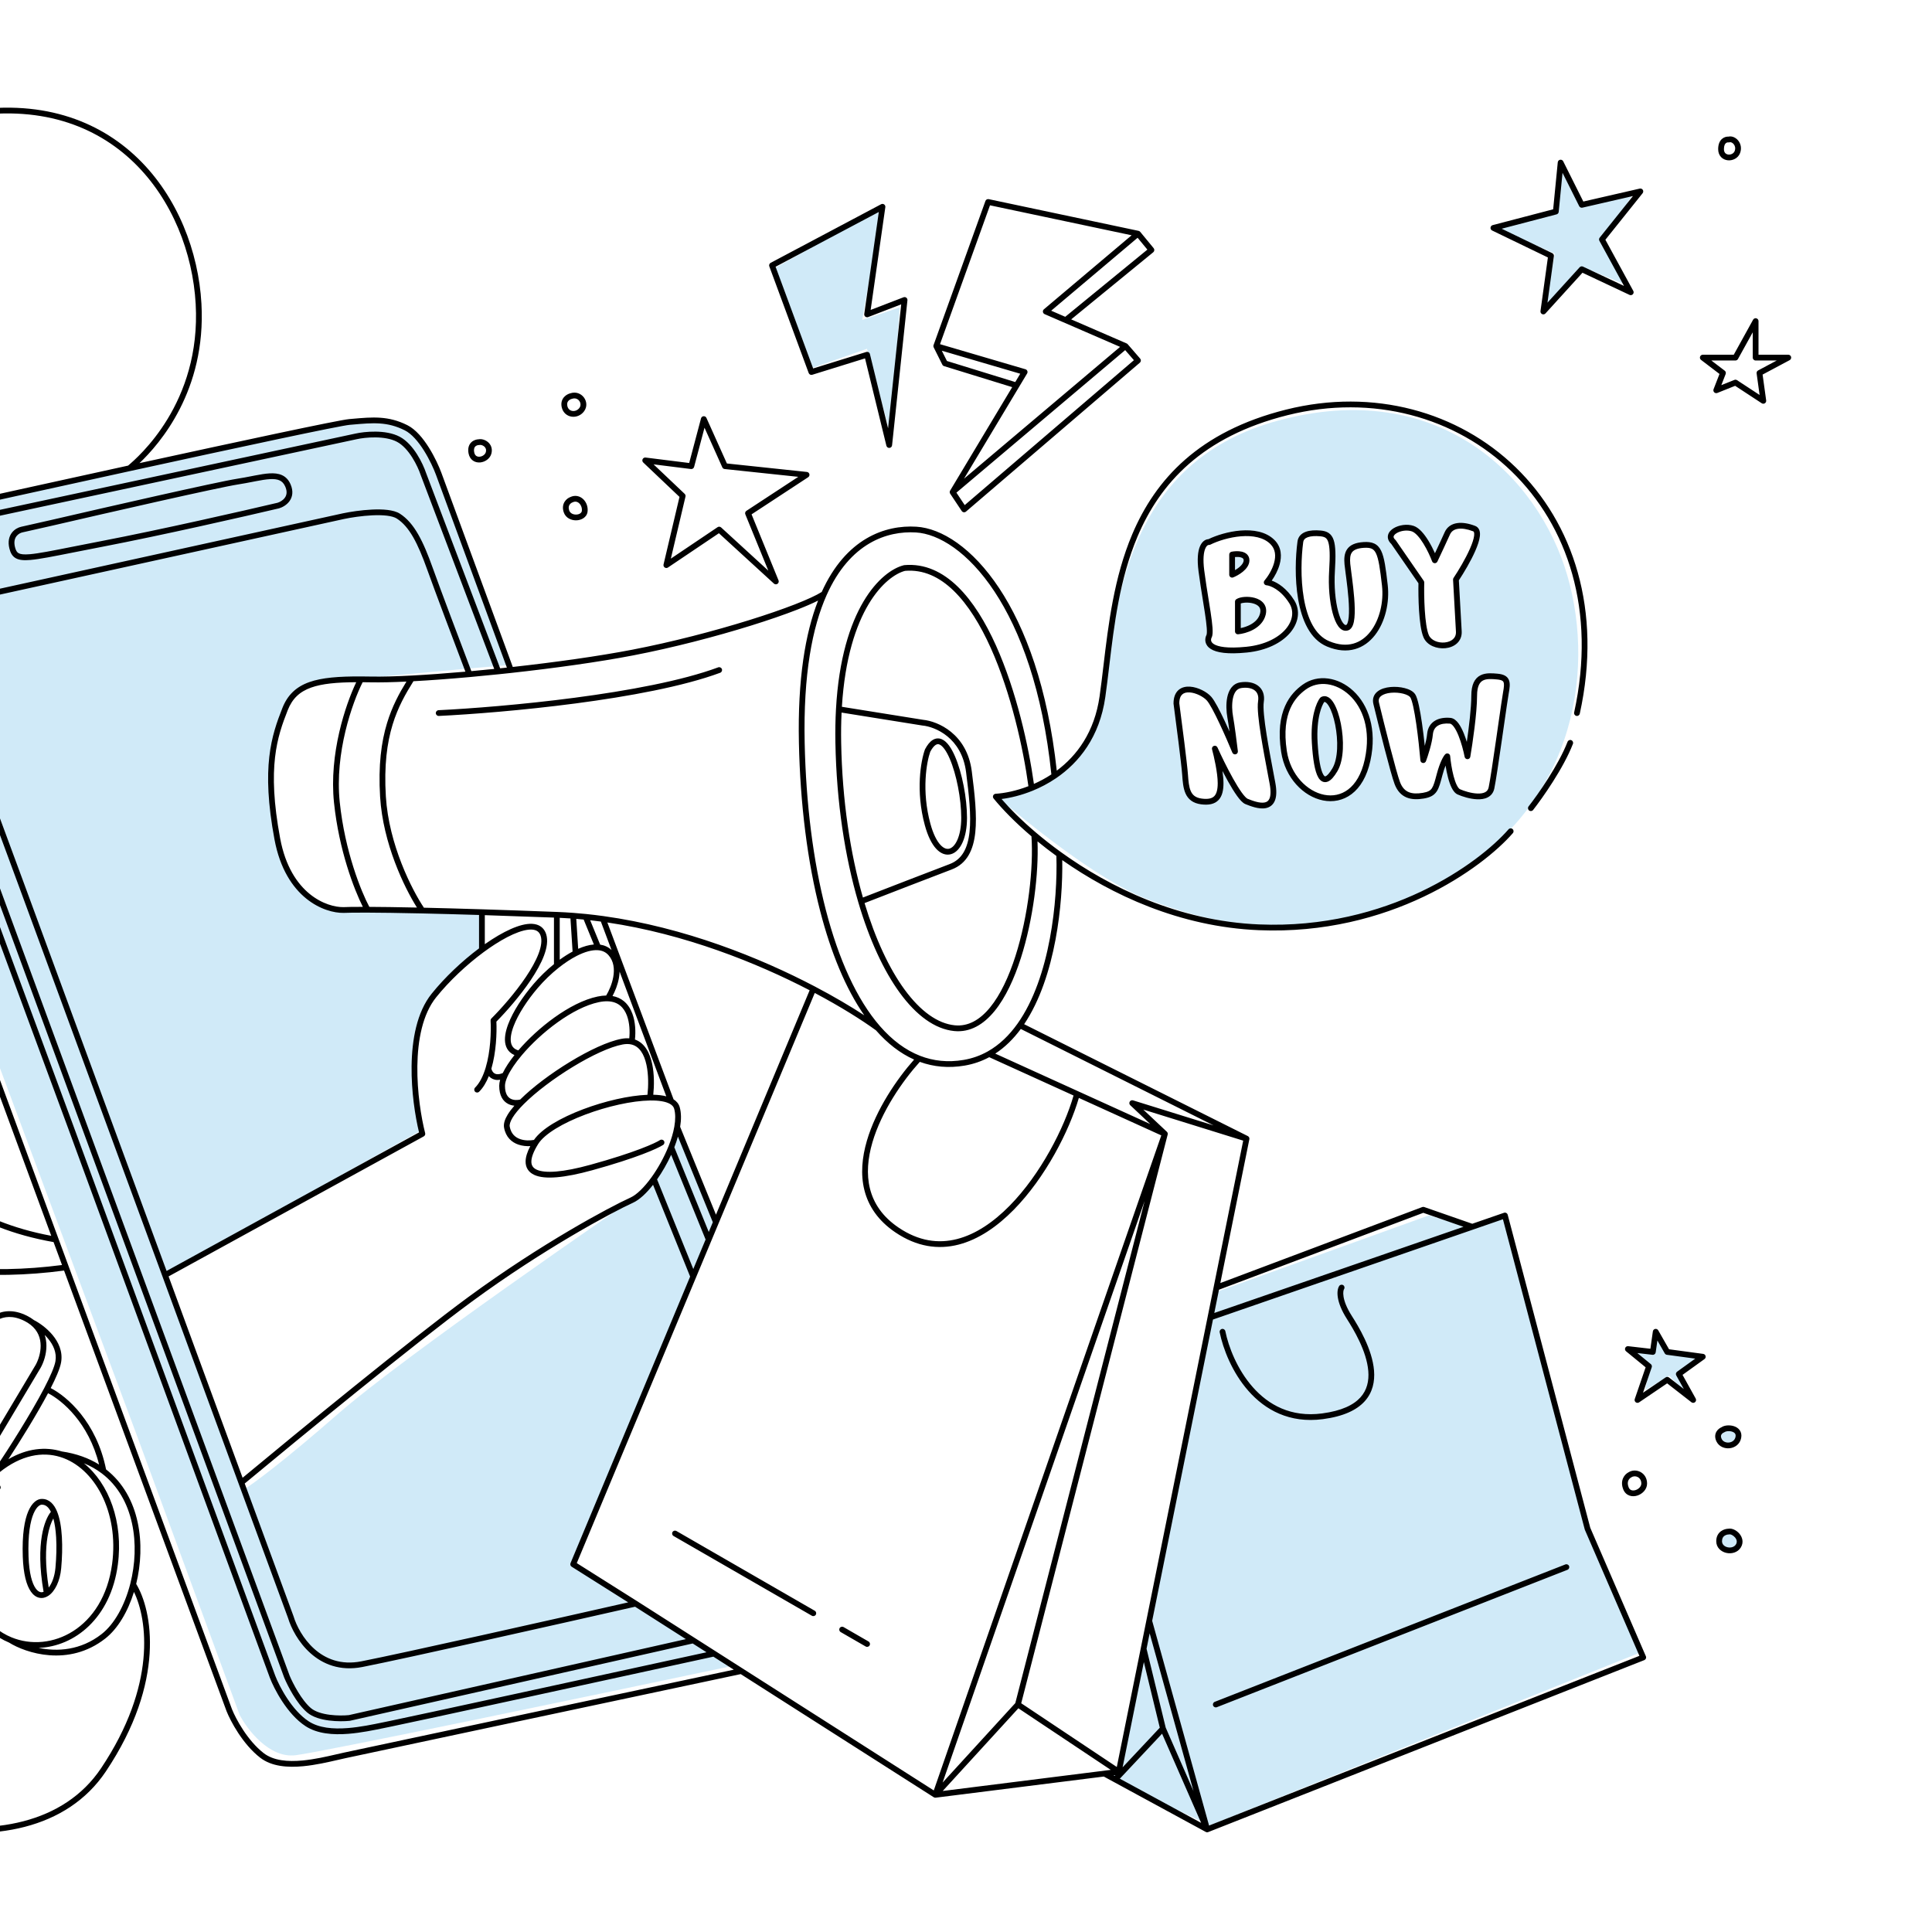 <svg width="664" height="664" viewBox="0 0 664 664" fill="none" xmlns="http://www.w3.org/2000/svg">
<rect x="0" y="0" width="664" height="664" fill="#808080" stroke="none"/>
<g clip-path="url(#clip0_2310_7)">
<rect width="664" height="664" fill="white"/>
<path d="M82.36 589.389L47.031 493.307C13.903 404.489 -53.343 224.079 -57.305 212.985C-61.267 201.891 -58.956 195.155 -57.305 193.174C-62.325 196.717 -61.817 204.116 -60.936 207.372C-60.826 209.243 -61.002 214.768 -62.587 221.9C-64.172 229.032 -70.953 231.915 -74.145 232.465C-92.305 234.447 -137.011 228.239 -170.557 187.561C-212.49 136.714 -173.859 88.507 -141.171 78.602C-108.483 68.697 -61.927 84.875 -51.031 126.808C-42.314 160.354 -46.281 181.288 -49.353 187.561L-46.079 185.25L-31.551 177.656L8.731 168.741C41.418 161.587 110.36 146.751 124.623 144.638C138.887 142.525 146.415 151.682 148.396 156.524L175.471 228.503L160.283 229.824C147.076 231.035 118.812 233.654 111.416 234.447C102.171 235.437 99.2 239.729 95.568 250.625C91.936 261.521 92.266 279.021 97.549 295.86C101.775 309.331 113.177 313.139 118.35 313.359H165.896V325.906C163.474 327.447 156.453 333.17 147.736 343.736C139.019 354.301 142.343 377.854 145.094 388.31L57.267 437.507L84.011 511.797C86.873 510.036 97.284 502.42 116.039 486.043C139.481 465.572 212.781 415.385 221.366 409.441C228.233 404.687 231.931 393.373 232.922 388.31L246.459 419.347L197.593 537.881L251.742 572.55C205.407 582.345 110.492 602.2 101.511 603.256C92.53 604.313 85.002 594.452 82.36 589.389Z" fill="#D0EAF8"/>
<path d="M296.316 109.969L303.25 71.338L266.27 92.139L279.147 126.478L297.967 119.874L306.222 149.921L309.193 105.677L296.316 109.969Z" fill="#D0EAF8"/>
<path d="M531.073 105.677L534.375 87.187L514.234 78.272L534.375 73.319L536.356 57.801L543.95 70.678L560.79 67.376L551.214 82.564L558.478 97.752L543.95 91.809L531.073 105.677Z" fill="#D0EAF8"/>
<path d="M591.166 530.617C590.374 527.447 593.257 526.435 594.798 526.325C595.899 526.655 598.034 527.976 597.77 530.617C597.439 533.919 592.157 534.579 591.166 530.617Z" fill="#D0EAF8"/>
<path d="M594.138 497.269C590.704 497.005 590.726 493.417 591.166 491.656C591.826 490.005 594.798 490.335 596.779 491.656C598.76 492.977 598.43 497.599 594.138 497.269Z" fill="#D0EAF8"/>
<path d="M565.412 477.788L567.063 469.534L560.129 464.581H567.723L569.704 457.978L573.667 464.581L583.902 466.232L576.968 471.185L579.94 479.109L573.667 472.836L565.412 477.788Z" fill="#D0EAF8"/>
<path d="M415.842 627.36L379.523 610.19L384.806 608.209L417.823 444.11L491.123 417.696L505.321 421.988L517.207 417.696L545.933 526.325L563.763 567.927L415.842 627.36Z" fill="#D0EAF8"/>
<path fill-rule="evenodd" clip-rule="evenodd" d="M378.201 243.692C373.974 267.464 352.667 273.628 342.541 273.738C351.126 281.002 376.88 302.463 394.379 309.067C411.879 315.671 447.538 328.217 494.093 303.784C540.649 279.351 548.573 231.805 538.668 197.797C528.762 163.788 494.424 129.45 438.953 144.638C390.43 157.924 384.353 201.024 380.056 231.502C379.441 235.865 378.862 239.97 378.201 243.692ZM406.266 237.418C405.165 238.079 403.294 240.588 404.615 245.342C405.763 249.475 406.432 258.555 406.844 264.149L406.844 264.15L406.844 264.151C407.024 266.602 407.156 268.383 407.256 268.785C407.586 270.106 409.237 275.719 413.53 276.049C417.822 276.379 419.473 273.077 419.473 269.776C419.473 267.134 418.813 261.851 418.482 259.54C420.243 264.603 424.756 274.993 428.718 276.049C433.671 277.37 438.953 278.36 437.633 271.096C437.277 269.139 436.729 266.511 436.132 263.645C434.513 255.872 432.528 246.345 433.01 243.692C433.044 243.506 433.078 243.32 433.113 243.133C433.757 239.664 434.425 236.064 430.039 235.437C425.416 234.777 422.114 236.758 422.445 242.041C422.709 246.267 423.875 253.927 424.426 257.229C422.334 251.946 417.558 240.984 415.181 239.399C412.209 237.418 408.907 235.437 406.266 237.418ZM441.265 255.908C439.68 243.758 445.447 237.198 448.529 235.437C459.425 229.824 469.99 240.72 470.981 251.946C471.971 263.172 465.698 274.728 458.764 274.728C451.83 274.728 443.246 271.096 441.265 255.908ZM455.793 240.72C454.582 240.83 452.161 242.899 452.161 250.295C452.161 259.54 452.161 269.115 457.113 267.464C462.066 265.814 461.736 242.041 455.793 240.72ZM472.632 241.71C474.393 248.424 478.179 262.644 479.235 265.814C479.4 266.309 479.545 266.799 479.686 267.278C480.675 270.632 481.505 273.449 488.15 273.738C493.53 273.972 494.436 268.903 495.094 265.223C495.364 263.709 495.593 262.429 496.074 261.851C497.725 259.87 498.056 261.191 498.386 263.502C498.428 263.799 498.465 264.155 498.506 264.552C498.786 267.256 499.266 271.884 503.008 272.747C503.478 272.856 503.951 272.98 504.423 273.104L504.424 273.104L504.425 273.104L504.426 273.104C508.274 274.113 512.068 275.109 513.244 267.464C514.3 260.597 516.986 242.811 518.196 234.777C517.536 233.896 515.489 232.201 512.583 232.465C512.172 232.503 511.777 232.528 511.401 232.551C508.461 232.735 506.678 232.847 506.97 238.409C507.234 243.427 505.319 253.707 504.329 258.219C503.228 254.477 500.235 247.059 497.065 247.324C493.103 247.654 491.782 250.625 491.452 252.606C491.188 254.191 489.801 257.669 489.141 259.21C488.59 252.716 487.028 239.465 485.179 238.409C482.867 237.088 473.292 235.107 472.632 241.71ZM490.131 217.938C489.075 213.711 488.59 204.29 488.48 200.108C485.619 196.146 479.565 187.693 478.245 185.58C476.594 182.939 481.216 181.288 485.509 181.618C488.943 181.882 492.222 188.992 493.433 192.514C494.424 190.643 496.537 186.439 497.065 184.59C497.725 182.278 499.376 181.618 502.018 181.288C504.659 180.958 508.291 180.958 507.961 183.929C507.697 186.306 502.788 195.265 500.367 199.448C500.697 201.649 501.357 207.042 501.357 211.004C501.357 211.566 501.362 212.121 501.366 212.662V212.663C501.398 216.89 501.425 220.361 499.376 221.239C497.065 222.23 491.452 223.22 490.131 217.938ZM466.358 187.561C465.038 187.781 462.528 189.41 463.057 194.165C463.192 195.384 463.383 196.867 463.59 198.472L463.59 198.477C464.391 204.694 465.427 212.731 464.377 214.306C463.057 216.287 461.406 217.607 459.755 212.655C458.104 207.702 456.453 200.108 458.104 195.816C459.755 191.523 457.443 183.599 454.802 183.269C454.706 183.257 454.606 183.243 454.502 183.229L454.331 183.206C451.548 182.824 446.548 182.137 446.548 190.863C446.548 200.108 446.548 213.975 453.481 219.588C460.415 225.202 469.99 221.9 473.622 215.626C477.254 209.353 475.603 194.825 474.613 190.863C473.622 186.901 469.66 186.571 466.358 187.561ZM430.699 183.269C427.001 182.212 419.033 184.81 415.511 186.24C410.294 188.476 412.741 198.189 414.272 204.268C414.776 206.268 415.181 207.875 415.181 208.693C415.181 209.905 415.359 211.252 415.535 212.585C415.839 214.88 416.137 217.136 415.511 218.598C414.718 220.447 415.841 222.01 416.501 222.56C418.482 223.11 423.831 224.013 429.378 223.22C436.312 222.23 445.227 217.938 444.897 210.343C444.633 204.268 438.403 200.988 435.322 200.108C436.642 199.338 439.284 196.608 439.284 191.853C439.284 185.91 435.322 184.59 430.699 183.269ZM423.435 190.863V197.797C425.196 196.476 428.718 193.438 428.718 191.853C428.718 190.269 425.196 190.533 423.435 190.863ZM425.746 206.711V217.277C428.278 216.727 433.473 214.438 434.001 209.683C434.529 204.929 428.718 205.721 425.746 206.711Z" fill="#D0EAF8"/>
<path fill-rule="evenodd" clip-rule="evenodd" d="M46.053 55.888C32.882 43.121 13.481 35.775 -12.47 40.345C-53.479 47.568 -67.793 79.389 -69.951 94.8C-52.641 111.353 -41.326 139.499 -46.162 184.284L-39.436 179.829C-39.435 179.828 -39.434 179.828 -39.432 179.827C-36.417 177.789 -32.987 176.75 -30.307 176.408C-10.626 172.034 17.444 165.83 44.02 160.023C47.374 157.18 69.165 138.573 67.253 104.471C66.274 87.011 59.257 68.688 46.053 55.888ZM47.945 159.166C54.862 152.587 70.907 134.254 69.231 104.36C68.229 86.49 61.051 67.668 47.431 54.466C33.779 41.232 13.728 33.72 -12.813 38.394C-53.743 45.603 -68.844 76.744 -71.701 93.183C-94.54 72.811 -126.52 71.725 -145.03 78.389C-161.808 84.43 -180.254 101.064 -188.94 122.114C-197.661 143.249 -196.542 168.846 -174.136 192.592C-130.941 238.373 -85.505 236.642 -73.697 236.193C-73.503 236.185 -73.319 236.178 -73.143 236.172C-72.512 236.811 -71.612 237.512 -70.532 238.027C-69.531 238.505 -68.341 238.839 -67.052 238.785C-66.948 240.165 -66.719 241.841 -66.297 243.269C-66.03 244.173 -65.659 245.074 -65.122 245.73C-64.558 246.421 -63.71 246.937 -62.633 246.699C-61.292 246.404 -59.585 245.44 -58.026 244.282C-52.602 250.212 -45.544 266.814 -58.792 290.147C-62.436 296.565 -66.371 302.576 -70.238 308.481C-70.975 309.608 -71.71 310.73 -72.441 311.851C-76.988 318.834 -81.337 325.742 -84.809 333.008C-91.777 347.587 -95.209 363.59 -89.861 384.651C-84.486 405.817 -69.29 420.604 -48.979 429.181C-28.891 437.664 -3.76 440.097 22.017 436.673C42.459 492.118 62.788 547.24 77.876 588.14L77.881 588.152L77.886 588.165C79.236 591.54 83.413 599.453 89.424 604.099C93.369 607.148 98.9 607.526 104.195 607.026C108.419 606.626 112.684 605.644 116.131 604.849C117.024 604.644 117.863 604.45 118.631 604.283C124.684 602.967 211.516 584.513 254.574 575.365L320.919 617.688C321.114 617.812 321.346 617.864 321.576 617.836L379.362 610.573L414.406 629.61C414.663 629.749 414.969 629.768 415.242 629.661L565.121 570.559C565.37 570.46 565.569 570.265 565.672 570.017C565.775 569.769 565.773 569.49 565.667 569.244L546.549 525.069L518.177 417.502C518.106 417.236 517.928 417.011 517.685 416.881C517.442 416.751 517.156 416.729 516.895 416.819L505.995 420.588L489.483 414.838C489.265 414.762 489.026 414.765 488.809 414.847L419.412 440.962L429.385 391.537C429.474 391.098 429.257 390.655 428.857 390.455L351.985 352.004C357.457 343.871 360.818 333.326 362.765 322.946C364.624 313.035 365.208 303.2 365.079 295.611C381.876 307.39 405.329 318.559 432.664 319.691C477.65 321.554 509.552 298.295 519.947 286.333C520.306 285.92 520.262 285.295 519.849 284.936C519.436 284.577 518.811 284.621 518.452 285.034C508.379 296.624 477.028 319.546 432.746 317.712C405.023 316.563 381.305 304.896 364.617 292.852C361.527 290.621 358.679 288.378 356.094 286.189C351.106 281.966 347.103 277.949 344.22 274.606C347.312 274.222 351.038 273.33 354.907 271.754C357.566 270.67 360.299 269.261 362.943 267.465C370.838 262.104 377.915 253.315 379.874 239.599C380.36 236.199 380.786 232.617 381.228 228.911C382.904 214.836 384.794 198.96 390.948 184.416C398.674 166.155 413.126 150.036 442.519 142.686C471.911 135.338 500.36 143.426 519.541 162.041C538.712 180.644 548.701 209.838 541.011 244.859C540.894 245.393 541.232 245.922 541.766 246.039C542.3 246.156 542.828 245.818 542.946 245.284C550.771 209.647 540.623 179.738 520.921 160.619C501.23 141.51 472.071 133.255 442.039 140.765C412.009 148.273 397.079 164.842 389.124 183.644C382.848 198.475 380.917 214.723 379.241 228.82C378.805 232.486 378.386 236.006 377.913 239.318C376.156 251.621 370.122 259.707 363.195 264.857C360.089 236.29 352.416 215.755 343.405 202.154C334.241 188.321 323.6 181.54 314.908 181.018C309.613 180.701 303.547 181.666 297.744 185.093C291.993 188.489 286.566 194.263 282.411 203.454C280.573 204.609 277.411 206.068 273.229 207.7C268.88 209.397 263.491 211.257 257.474 213.13C245.441 216.876 230.932 220.664 217.272 223.297C205.623 225.543 190.786 227.612 176.235 229.222L151.704 162.515C150.913 160.369 149.399 157.003 147.404 153.828C145.431 150.687 142.889 147.571 139.993 146.122C133.449 142.85 128.098 143.323 121.114 143.941C120.743 143.974 120.367 144.007 119.987 144.04C119.029 144.124 116.136 144.66 111.847 145.519C107.521 146.385 101.698 147.596 94.815 149.053C81.953 151.776 65.38 155.361 47.945 159.166ZM174.206 229.443L149.845 163.199C149.095 161.163 147.638 157.925 145.727 154.882C143.793 151.804 141.493 149.087 139.107 147.894C133.074 144.877 128.244 145.303 121.162 145.926C120.832 145.955 120.498 145.984 120.158 146.014C119.34 146.085 116.588 146.59 112.236 147.461C107.921 148.325 102.106 149.534 95.226 150.991C81.466 153.904 63.457 157.804 44.684 161.906C18.019 167.732 -10.181 173.964 -29.922 178.352C-29.953 178.358 -29.983 178.364 -30.014 178.367C-32.448 178.672 -35.593 179.622 -38.327 181.47C-40.708 183.081 -42.752 185.354 -43.781 188.461C-44.81 191.566 -44.861 195.613 -43.066 200.835C-37.261 217.726 4.9 331.995 25.261 387.035L25.262 387.037L94.585 575.887C94.585 575.889 94.586 575.891 94.587 575.893C95.278 577.699 96.697 580.686 98.687 583.702C100.685 586.731 103.21 589.714 106.085 591.59C109.599 593.882 114.438 594.317 119.579 593.908C123.794 593.574 128.058 592.69 131.76 591.922C132.559 591.757 133.331 591.596 134.071 591.448C140.516 590.159 207.766 575.51 242.81 567.861L238.074 564.84L120.288 591.405C120.25 591.413 120.211 591.42 120.172 591.424C118.511 591.596 115.826 591.663 113.102 591.314C110.414 590.969 107.507 590.197 105.565 588.553C103.726 586.997 102.037 584.66 100.686 582.434C99.328 580.193 98.266 577.986 97.697 576.622C97.692 576.609 97.687 576.596 97.682 576.583L-40.312 201.5C-40.316 201.489 -40.32 201.478 -40.324 201.467C-40.327 201.459 -40.329 201.451 -40.332 201.442C-40.677 200.292 -41.134 198.357 -41.405 196.231C-41.675 194.12 -41.773 191.734 -41.342 189.724C-40.774 187.072 -39.146 185.292 -36.896 184.032C-34.691 182.797 -31.837 182.03 -28.693 181.368C-23.677 180.312 73.966 159.359 122.169 149.012C123.724 148.667 126.309 148.311 129.087 148.345C131.851 148.379 134.923 148.799 137.371 150.095C139.839 151.402 141.85 153.8 143.347 156.16C144.849 158.527 145.903 160.968 146.423 162.525L171.896 229.689C172.664 229.608 173.435 229.526 174.206 229.443ZM169.857 229.9L144.564 163.208C144.559 163.195 144.555 163.183 144.551 163.17C144.079 161.754 143.088 159.45 141.675 157.221C140.25 154.975 138.465 152.916 136.444 151.846C134.403 150.765 131.698 150.359 129.063 150.326C126.446 150.294 124.013 150.632 122.596 150.947L122.589 150.948C74.392 161.293 -23.264 182.249 -28.285 183.307C-31.414 183.965 -34.008 184.685 -35.928 185.76C-37.805 186.812 -38.983 188.169 -39.405 190.139C-39.767 191.826 -39.699 193.953 -39.441 195.98C-39.186 197.975 -38.758 199.789 -38.443 200.844L99.534 575.879C100.068 577.158 101.082 579.266 102.38 581.406C103.693 583.571 105.25 585.692 106.844 587.041C108.336 588.303 110.766 589.017 113.354 589.349C115.875 589.672 118.375 589.613 119.911 589.459L235.722 563.34L218.267 552.205C192.906 557.963 139.284 570.027 124.555 572.92C116.815 574.441 110.896 571.923 106.686 568.164C102.523 564.446 100.031 559.521 98.995 556.084L67.312 469.935C63.862 460.539 59.97 449.945 55.789 438.568C25.834 357.048 -18.971 235.281 -23.138 224.631C-25.627 218.269 -24.514 213.592 -21.921 210.382C-19.393 207.254 -15.577 205.667 -12.841 205.14L117.878 176.417L117.887 176.415C120.292 175.912 124.125 175.309 127.84 175.132C129.697 175.044 131.549 175.061 133.191 175.259C134.811 175.454 136.331 175.836 137.443 176.551C142.385 179.729 145.445 185.998 148.735 195.211C151.305 202.409 158.475 221.389 161.996 230.659C164.574 230.424 167.202 230.17 169.857 229.9ZM159.947 230.843C156.363 221.404 149.4 202.965 146.869 195.878C143.556 186.6 140.674 180.984 136.372 178.218C135.636 177.744 134.471 177.408 132.955 177.226C131.461 177.046 129.727 177.026 127.934 177.111C124.349 177.281 120.625 177.866 118.298 178.353C118.296 178.353 118.295 178.354 118.293 178.354L-12.429 207.078C-12.438 207.08 -12.447 207.081 -12.455 207.083C-14.891 207.549 -18.23 208.967 -20.38 211.628C-22.469 214.213 -23.558 218.12 -21.293 223.909C-17.135 234.537 27.307 355.314 57.252 436.804L144.016 389.188C142.681 383.679 141.347 375.132 141.457 366.416C141.571 357.335 143.253 347.864 148.352 341.523C152.89 335.88 158.81 330.295 164.64 325.941V314.463C157.153 314.231 150.682 314.059 145.139 313.935C136.935 313.752 130.765 313.673 126.34 313.657C122.028 313.641 119.389 313.685 118.139 313.747C118.129 313.748 118.119 313.748 118.108 313.748C111.573 313.867 98.124 308.794 94.337 288.506C92.013 276.055 91.755 267.12 92.552 260.106C93.351 253.084 95.205 248.035 97.03 243.388C98.822 238.826 101.793 236.037 106.271 234.439C110.664 232.871 116.497 232.453 124.036 232.481C125.208 232.486 126.423 232.501 127.683 232.525C131.244 232.592 135.969 232.466 141.477 232.175C146.992 231.885 153.279 231.43 159.947 230.843ZM166.621 314.525V324.506C167.439 323.933 168.252 323.386 169.057 322.869C172.058 320.943 174.961 319.42 177.548 318.496C180.1 317.584 182.495 317.199 184.394 317.751C185.985 318.213 187.147 319.313 187.702 321.04C188.399 323.21 187.949 325.813 186.95 328.46C185.938 331.137 184.302 334.02 182.406 336.844C178.726 342.323 173.977 347.706 170.604 351.116C170.783 355.016 170.527 361.642 168.88 367.29C169.007 367.851 169.326 368.484 169.855 368.85C170.34 369.186 171.219 369.442 172.791 368.792C173.704 366.892 175.091 364.784 176.81 362.621C176.22 362.365 175.701 362.036 175.259 361.632C174.471 360.91 173.979 359.997 173.734 358.976C173.253 356.978 173.705 354.541 174.646 352.031C176.299 347.626 179.635 342.55 183.366 338.197C185.46 335.754 187.87 333.402 190.389 331.361V315.362C181.557 315.024 173.657 314.749 166.621 314.525ZM192.369 315.442V329.838C193.833 328.773 195.319 327.825 196.79 327.036L196.06 315.654C194.832 315.569 193.601 315.498 192.369 315.442ZM198.055 315.806L198.714 326.095C200.56 325.281 202.388 324.743 204.105 324.604L200.594 316.035C199.749 315.952 198.902 315.876 198.055 315.806ZM202.831 316.271L206.269 324.66C207.73 324.872 209.063 325.459 210.167 326.503L206.507 316.725C205.285 316.561 204.059 316.409 202.831 316.271ZM208.74 317.041L231.494 377.824C232.505 378.463 233.268 379.343 233.599 380.503C234.167 382.491 234.153 384.823 233.755 387.265L246.067 417.469L278.261 340.341C260.118 330.916 235.341 320.976 208.74 317.041ZM280.022 341.265L198.229 537.219L218.98 550.309L218.984 550.312L320.928 615.344L399.121 390.218L370.787 377.341C367.468 388.729 359.276 404.74 348.383 415.806C342.751 421.528 336.332 425.993 329.422 427.758C322.469 429.535 315.101 428.553 307.691 423.527C301.756 419.502 298.45 414.492 297.077 409.016C295.71 403.565 296.277 397.731 297.937 392.054C301.084 381.292 308.223 370.866 314.167 364.158C309.353 362.016 304.981 358.585 301.054 354.106C296.231 350.597 289.011 346.03 280.022 341.265ZM297.034 348.94C290.64 339.74 285.589 327.448 281.905 313.216C277.489 296.156 275.015 276.23 274.573 255.328C274.109 233.432 276.761 217.647 281.167 206.408C279.258 207.37 276.807 208.43 273.948 209.545C269.545 211.264 264.111 213.139 258.063 215.022C245.969 218.787 231.388 222.593 217.647 225.243C205.721 227.542 190.507 229.651 175.681 231.276C174.23 231.435 172.783 231.589 171.343 231.738C167.985 232.087 164.664 232.408 161.426 232.7C154.463 233.327 147.874 233.814 142.094 234.126C139.397 238.426 136.764 243.025 134.925 249.057C133.025 255.291 131.96 263.104 132.614 273.736C133.632 290.28 141.59 305.848 145.693 311.966C151.366 312.094 157.992 312.272 165.662 312.513C173.207 312.75 181.763 313.048 191.417 313.419C193.305 313.492 195.189 313.6 197.067 313.741C198.51 313.849 199.95 313.977 201.385 314.124C203.386 314.328 205.379 314.568 207.362 314.842C235.279 318.699 261.272 329.196 279.985 339.006C286.669 342.51 292.433 345.932 297.034 348.94ZM143.298 311.913C138.922 304.962 131.624 289.899 130.637 273.858C129.971 263.028 131.051 254.973 133.03 248.479C134.774 242.759 137.204 238.288 139.686 234.249C134.958 234.473 130.853 234.566 127.645 234.505C126.61 234.486 125.608 234.472 124.636 234.466C121.113 241.468 114.99 258.687 116.764 275.675C118.538 292.654 124.134 306.438 126.932 311.678C130.968 311.697 136.358 311.766 143.298 311.913ZM124.7 311.673C121.678 305.653 116.5 292.208 114.794 275.881C113.039 259.076 118.76 242.164 122.432 234.464C115.708 234.501 110.683 234.968 106.937 236.305C102.986 237.715 100.452 240.094 98.874 244.113C97.068 248.711 95.29 253.568 94.521 260.33C93.75 267.101 93.987 275.832 96.285 288.143C99.89 307.459 112.479 311.861 118.057 311.768C119.193 311.712 121.355 311.672 124.7 311.673ZM316.119 364.946C310.203 371.495 302.958 381.94 299.838 392.61C298.241 398.072 297.743 403.53 298.998 408.534C300.247 413.513 303.249 418.121 308.803 421.888C315.754 426.602 322.54 427.472 328.932 425.839C335.366 424.195 341.482 419.993 346.971 414.416C357.695 403.523 365.78 387.638 368.965 376.512L339.981 363.34C337.409 364.72 334.594 365.711 331.521 366.233C326.027 367.166 320.885 366.679 316.119 364.946ZM342.058 362.108L395.324 386.316L388.45 379.845C388.114 379.529 388.041 379.023 388.273 378.625C388.506 378.226 388.983 378.041 389.423 378.178L417.079 386.778L350.831 353.641C348.339 357.009 345.434 359.906 342.058 362.108ZM427.267 392.021L392.932 381.344L401.032 388.968C401.295 389.216 401.402 389.587 401.312 389.937L350.978 585.382L383.828 607.285L427.267 392.021ZM381.745 608.277L350.001 587.111L324.001 615.534L381.745 608.277ZM323.964 612.639L348.946 585.33L393.39 412.755L323.964 612.639ZM383.314 610.077L382.732 610.15L383.072 610.335L383.314 610.077ZM384.871 611.312L412.812 626.489L399.387 595.843L384.871 611.312ZM400.634 593.752L410.19 615.568L395.12 561.34L394.05 566.646L400.634 593.752ZM393.125 571.229L385.826 607.4L398.603 593.783L393.125 571.229ZM395.985 557.054L415.538 627.414L563.442 569.091L544.701 525.787C544.681 525.741 544.665 525.694 544.652 525.646L516.534 419.04L416.881 453.505L395.985 557.054ZM417.335 451.251L502.973 421.634L489.171 416.827L418.949 443.252L417.335 451.251ZM244.985 420.062L232.993 390.642C232.65 391.852 232.232 393.081 231.755 394.306L243.588 423.409L244.985 420.062ZM242.505 426.004L230.665 396.884C229.298 399.876 227.62 402.795 225.828 405.341L238.274 436.14L242.505 426.004ZM237.188 438.741L224.444 407.203C222.189 410.074 219.769 412.361 217.541 413.374C210.344 416.646 186.963 429.157 162.254 447.279C142.67 461.643 102.367 494.676 84.105 509.859L100.864 555.428C100.871 555.447 100.877 555.466 100.883 555.485C101.832 558.65 104.158 563.25 108.005 566.686C111.818 570.091 117.123 572.361 124.173 570.977C138.504 568.161 189.834 556.624 215.902 550.71L196.464 538.448C196.056 538.19 195.893 537.674 196.079 537.228L237.188 438.741ZM83.38 507.886C101.878 492.516 141.633 459.947 161.083 445.682C185.894 427.484 209.392 414.902 216.721 411.57C218.816 410.618 221.408 408.087 223.903 404.628C226.162 401.497 228.263 397.717 229.768 393.945C230.693 391.629 231.385 389.334 231.756 387.208C232.172 384.825 232.172 382.718 231.695 381.047C231.507 380.39 231.04 379.826 230.208 379.364C228.778 378.57 226.443 378.179 223.418 378.223C217.191 378.314 208.677 380.23 201.114 383.085C197.339 384.51 193.833 386.157 190.991 387.905C188.126 389.666 186.027 391.475 184.957 393.186C183.337 395.779 182.63 397.774 182.622 399.209C182.618 399.904 182.777 400.444 183.056 400.873C183.336 401.304 183.78 401.688 184.45 401.997C185.825 402.632 188.031 402.896 191.185 402.632C194.31 402.371 198.248 401.603 203.002 400.291C210.637 398.184 216.219 396.323 220.089 394.855C223.986 393.377 226.09 392.32 226.815 391.837C227.271 391.534 227.885 391.657 228.189 392.112C228.492 392.567 228.369 393.182 227.914 393.485C226.988 394.103 224.702 395.225 220.791 396.708C216.854 398.201 211.211 400.081 203.529 402.201C198.709 403.531 194.641 404.331 191.349 404.606C188.086 404.879 185.464 404.647 183.62 403.796C182.68 403.362 181.917 402.756 181.396 401.954C180.873 401.15 180.635 400.215 180.641 399.197C180.65 397.655 181.218 395.88 182.255 393.907C180.984 393.97 179.539 393.851 178.169 393.384C175.893 392.608 173.841 390.863 173.239 387.556C172.984 386.15 173.562 384.591 174.485 383.075C175.078 382.101 175.859 381.071 176.786 380.011C176.066 379.942 175.325 379.755 174.627 379.392C172.819 378.455 171.573 376.49 171.573 373.181C171.573 372.528 171.687 371.831 171.893 371.105C170.628 371.308 169.569 371.061 168.728 370.479C168.453 370.289 168.215 370.072 168.008 369.838C167.181 371.909 166.098 373.784 164.68 375.202C164.293 375.589 163.666 375.589 163.279 375.202C162.893 374.815 162.893 374.188 163.279 373.801C164.879 372.201 166.067 369.777 166.914 366.953C168.599 361.336 168.819 354.53 168.603 350.786C168.587 350.504 168.692 350.228 168.892 350.028C172.217 346.702 177.057 341.254 180.762 335.739C182.615 332.98 184.161 330.238 185.097 327.76C186.044 325.253 186.307 323.173 185.816 321.646C185.458 320.532 184.787 319.928 183.841 319.653C182.552 319.278 180.647 319.492 178.214 320.361C175.816 321.218 173.051 322.659 170.127 324.536C168.845 325.36 167.536 326.264 166.219 327.236C160.384 331.541 154.421 337.137 149.896 342.765C145.224 348.574 143.55 357.483 143.437 366.441C143.325 375.36 144.763 384.122 146.121 389.445C146.232 389.883 146.033 390.341 145.637 390.558L57.943 438.684C62.012 449.759 65.802 460.075 69.171 469.251L83.38 507.886ZM178.769 377.906C183.101 373.602 189.474 368.85 195.875 364.956C202.346 361.02 208.981 357.879 213.65 357.018C214.581 356.847 215.455 356.797 216.273 356.862C216.511 354.48 216.389 351.518 215.47 349.052C214.95 347.655 214.19 346.461 213.138 345.603C212.098 344.754 210.714 344.188 208.847 344.13C207.946 344.103 206.928 344.194 205.779 344.434C201.362 345.359 196.399 347.941 191.675 351.325C186.962 354.701 182.559 358.824 179.264 362.748C177.063 365.368 175.386 367.864 174.432 369.959C173.834 371.273 173.553 372.358 173.553 373.181C173.553 375.947 174.546 377.119 175.539 377.634C176.549 378.158 177.814 378.138 178.769 377.906ZM218.222 357.268C221.651 358.471 223.35 361.972 224.127 365.601C224.885 369.144 224.849 373.141 224.521 376.245C226.162 376.28 227.679 376.449 228.992 376.791L212.949 333.935C212.927 334.681 212.844 335.42 212.716 336.137C212.301 338.466 211.406 340.66 210.514 342.317C212.049 342.597 213.335 343.207 214.39 344.067C215.783 345.203 216.718 346.728 217.326 348.36C218.41 351.268 218.508 354.652 218.222 357.268ZM208.333 342.146C209.264 340.604 210.326 338.263 210.766 335.79C211.253 333.06 210.96 330.336 209.128 328.274C208.186 327.215 206.97 326.675 205.505 326.569C203.478 326.424 200.984 327.119 198.268 328.499C196.211 329.545 194.077 330.958 191.995 332.612C189.442 334.64 186.987 337.016 184.87 339.487C181.225 343.739 178.044 348.615 176.501 352.727C175.607 355.11 175.318 357.092 175.66 358.513C175.825 359.201 176.135 359.748 176.596 360.17C176.967 360.51 177.47 360.799 178.147 361.002C181.501 357.095 185.864 353.052 190.521 349.715C195.354 346.252 200.577 343.499 205.373 342.495C206.429 342.274 207.414 342.16 208.333 342.146ZM222.526 376.265C222.863 373.272 222.91 369.383 222.19 366.016C221.387 362.267 219.737 359.569 216.92 358.954C216.102 358.776 215.141 358.758 214.009 358.967C209.713 359.758 203.335 362.737 196.905 366.649C190.498 370.546 184.172 375.286 179.984 379.493C178.311 381.173 177.009 382.739 176.176 384.106C175.322 385.509 175.067 386.534 175.188 387.201C175.643 389.705 177.113 390.931 178.808 391.509C180.409 392.054 182.217 392.013 183.515 391.774C184.869 389.807 187.168 387.93 189.953 386.217C192.93 384.387 196.557 382.688 200.414 381.232C207.78 378.451 216.104 376.511 222.526 376.265ZM245.178 569.371C210.762 576.885 141.048 592.073 134.46 593.391C133.745 593.534 132.99 593.691 132.203 593.854C128.5 594.622 124.087 595.538 119.736 595.883C114.478 596.301 109.083 595.91 105.003 593.249C101.804 591.163 99.102 587.928 97.034 584.793C94.96 581.649 93.475 578.531 92.735 576.595L92.73 576.582L23.403 387.722L23.402 387.72M23.402 387.72C3.048 332.699 -39.124 218.399 -44.939 201.48C-46.842 195.944 -46.856 191.443 -45.661 187.837C-45.417 187.1 -45.124 186.405 -44.789 185.75L-55.341 192.738C-55.375 192.76 -55.409 192.781 -55.445 192.798C-56.405 193.278 -57.686 194.33 -58.715 196.053C-60.443 198.945 -61.497 203.802 -58.916 211.061C-58.639 211.841 -57.989 213.631 -57.001 216.336C-52.476 228.719 -40.908 260.167 -25.922 300.859C-12.47 337.383 3.734 381.352 20.071 425.667L23.601 435.242C44.133 490.933 64.575 546.361 79.73 587.442C81.027 590.678 85.034 598.202 90.635 602.532C93.954 605.096 98.822 605.543 104.008 605.053C108.088 604.668 112.179 603.726 115.62 602.934C116.534 602.723 117.401 602.524 118.211 602.348C124.178 601.05 208.517 583.125 252.193 573.846L245.178 569.371M361.341 266.153C358.338 237.254 350.662 216.695 341.754 203.248C332.761 189.674 322.603 183.465 314.789 182.996C309.823 182.698 304.161 183.604 298.751 186.799C293.347 189.99 288.126 195.504 284.098 204.533C279.187 215.539 276.055 231.759 276.553 255.286C276.993 276.068 279.452 295.837 283.823 312.72C288.197 329.618 294.467 343.546 302.473 352.719C306.611 357.46 311.194 360.909 316.2 362.86C320.799 364.653 325.793 365.196 331.189 364.28C334.212 363.767 336.958 362.768 339.455 361.369C343.468 359.121 346.86 355.825 349.715 351.806C355.339 343.887 358.819 333.239 360.818 322.581C362.773 312.158 363.297 301.811 363.064 294.172C360.764 292.501 358.598 290.823 356.575 289.167C357.015 300.039 355.132 315.913 350.868 329.233C348.58 336.378 345.583 342.869 341.83 347.468C338.069 352.075 333.442 354.898 327.956 354.356C321.269 353.694 314.897 348.929 309.304 341.288C303.695 333.624 298.76 322.924 294.975 310.066C290.402 294.531 287.491 275.79 287.117 255.325C287.042 251.198 287.114 247.326 287.315 243.696C289.23 209.091 302.833 196.207 310.646 194.253C310.681 194.245 310.717 194.238 310.752 194.233C310.768 194.231 310.783 194.229 310.798 194.228C317.834 193.601 323.952 196.564 329.167 201.633C334.367 206.687 338.729 213.884 342.328 221.904C349.297 237.433 353.513 256.292 355.341 269.417C357.34 268.532 359.365 267.453 361.341 266.153ZM353.449 270.201C351.677 257.175 347.479 238.22 340.521 222.715C336.972 214.807 332.734 207.862 327.786 203.054C322.874 198.279 317.322 195.661 311.053 196.194C304.552 197.882 291.416 209.433 289.345 242.914L317.285 247.39C322.23 247.875 332.331 252.107 333.988 265.087C334.975 272.82 335.82 280.204 335.187 286.119C334.551 292.057 332.382 296.816 327.084 298.826C319.722 301.619 304.579 307.486 297.135 310.379C300.842 322.703 305.594 332.865 310.903 340.118C316.353 347.564 322.28 351.804 328.151 352.384C332.733 352.838 336.772 350.531 340.295 346.215C343.825 341.89 346.729 335.664 348.981 328.629C353.427 314.742 355.235 298.021 354.497 287.432C348.847 282.618 344.441 278.059 341.481 274.422C341.247 274.134 341.193 273.74 341.342 273.4C341.491 273.06 341.818 272.831 342.188 272.808C345.199 272.622 349.201 271.845 353.449 270.201ZM296.574 308.471C304.072 305.558 319.063 299.75 326.381 296.974C330.657 295.352 332.615 291.527 333.217 285.908C333.821 280.267 333.016 273.123 332.023 265.338C330.514 253.516 321.375 249.77 317.065 249.359C317.044 249.357 317.023 249.354 317.002 249.351L289.237 244.903C289.082 248.164 289.03 251.622 289.098 255.289C289.461 275.14 292.229 293.327 296.574 308.471ZM21.315 434.767L18.41 426.888C-9.531 421.97 -26.265 408.354 -34.994 393.07C-43.756 377.728 -44.42 360.752 -40.314 349.401C-34.003 331.953 -29.422 310.239 -27.872 301.295C-41.81 263.449 -52.78 233.629 -57.857 219.761C-58.748 222.298 -60.042 225.259 -61.709 227.955C-61.279 228.872 -60.881 230.089 -60.759 231.392C-60.662 232.422 -60.735 233.547 -61.134 234.624C-59.859 234.62 -58.409 234.683 -57.116 234.872C-56.15 235.013 -55.193 235.234 -54.451 235.596C-53.743 235.94 -52.916 236.58 -52.916 237.667C-52.916 238.224 -53.097 238.776 -53.341 239.275C-53.59 239.783 -53.934 240.297 -54.33 240.799C-54.926 241.552 -55.673 242.317 -56.484 243.033C-50.461 249.703 -43.487 267.202 -57.069 291.125C-60.748 297.603 -64.723 303.674 -68.589 309.579C-69.325 310.702 -70.056 311.82 -70.781 312.932C-75.325 319.91 -79.611 326.724 -83.022 333.863C-89.823 348.092 -93.158 363.621 -87.941 384.163C-82.751 404.599 -68.082 418.963 -48.209 427.356C-28.632 435.623 -4.044 438.07 21.315 434.767ZM-62.377 236.631C-62.724 237.001 -63.131 237.342 -63.601 237.648C-64.095 237.969 -64.594 238.216 -65.094 238.397C-65.007 239.724 -64.792 241.371 -64.397 242.707C-64.157 243.522 -63.877 244.124 -63.589 244.476C-63.329 244.794 -63.18 244.791 -63.059 244.764C-61.969 244.524 -60.224 243.53 -58.551 242.185C-57.51 241.348 -56.562 240.427 -55.884 239.57C-55.545 239.142 -55.288 238.748 -55.12 238.404C-54.951 238.058 -54.899 237.818 -54.897 237.675C-54.9 237.669 -54.907 237.66 -54.918 237.646C-54.969 237.588 -55.086 237.49 -55.318 237.377C-55.786 237.149 -56.505 236.963 -57.402 236.832C-59.013 236.597 -60.947 236.573 -62.377 236.631ZM-63.058 229.957C-65.034 232.638 -67.512 234.937 -70.469 235.798C-70.223 235.956 -69.959 236.106 -69.679 236.24C-68.671 236.721 -67.522 236.965 -66.337 236.7C-65.807 236.582 -65.251 236.357 -64.68 235.986C-64.234 235.697 -63.887 235.377 -63.617 235.041C-62.829 234.062 -62.613 232.832 -62.731 231.577C-62.784 231.012 -62.904 230.46 -63.058 229.957ZM-58.97 216.719C-59.896 214.181 -60.513 212.485 -60.783 211.725C-63.499 204.084 -62.517 198.627 -60.475 195.137C-59.112 190.812 -58.869 185.911 -58.921 184.015C-58.936 183.468 -58.504 183.013 -57.958 182.998C-57.411 182.983 -56.956 183.414 -56.941 183.961C-56.901 185.431 -57.021 188.519 -57.637 191.854C-57.318 191.609 -57.002 191.398 -56.694 191.222C-49.077 169.448 -54.936 145.454 -58.844 136.166C-59.056 135.662 -58.819 135.081 -58.315 134.869C-57.811 134.657 -57.23 134.894 -57.018 135.398C-53.146 144.601 -47.406 167.762 -54.049 189.506L-48.315 185.709C-43.029 140.069 -54.529 112.05 -71.678 95.891C-93.951 74.905 -126.037 73.657 -144.359 80.253C-160.594 86.099 -178.628 102.318 -187.109 122.87C-195.555 143.338 -194.528 168.094 -172.696 191.233C-130.109 236.369 -85.418 234.659 -73.766 234.213C-73.397 234.199 -73.061 234.186 -72.759 234.176C-69.252 234.059 -66.164 231.233 -63.679 227.366C-61.389 223.805 -59.782 219.618 -58.97 216.719ZM-26.526 304.951C-28.488 315.27 -32.768 334.362 -38.452 350.075C-42.348 360.846 -41.766 377.218 -33.274 392.087C-24.981 406.608 -9.112 419.741 17.615 424.73C1.985 382.335 -13.494 340.334 -26.526 304.951ZM597.383 48.288C598.25 49.349 598.667 50.92 598.039 52.595C597.355 54.418 595.469 55.248 593.838 55.09C593 55.009 592.158 54.666 591.521 53.999C590.874 53.322 590.509 52.386 590.509 51.256C590.509 49.599 591.018 48.438 591.842 47.725C592.557 47.106 593.399 46.924 594.049 46.953C595.319 46.661 596.602 47.333 597.383 48.288ZM595.849 49.542C595.352 48.934 594.753 48.8 594.438 48.899C594.302 48.942 594.159 48.955 594.017 48.937C593.807 48.911 593.441 48.961 593.138 49.224C592.86 49.463 592.49 50.008 592.49 51.256C592.49 51.943 592.702 52.368 592.953 52.63C593.213 52.903 593.588 53.075 594.029 53.118C594.957 53.208 595.877 52.717 596.184 51.899C596.547 50.932 596.303 50.097 595.849 49.542ZM-16.454 47.765C-16.167 47.299 -15.557 47.154 -15.091 47.441C-13.114 48.661 -10.618 50.972 -9.873 53.964C-9.493 55.493 -9.58 57.17 -10.396 58.895C-11.204 60.603 -12.699 62.301 -15.04 63.952C-17.668 65.805 -20.338 67.549 -22.979 69.275C-23.179 69.406 -23.38 69.537 -23.58 69.667C-26.422 71.525 -29.227 73.371 -31.944 75.336C-37.372 79.264 -42.413 83.649 -46.579 89.473C-46.898 89.918 -47.516 90.02 -47.961 89.702C-48.406 89.384 -48.508 88.765 -48.19 88.32C-43.853 82.258 -38.627 77.728 -33.105 73.731C-30.346 71.735 -27.504 69.866 -24.664 68.009C-24.465 67.879 -24.267 67.75 -24.068 67.62C-21.421 65.891 -18.78 64.165 -16.182 62.333C-14.027 60.814 -12.806 59.359 -12.186 58.048C-11.574 56.754 -11.52 55.547 -11.795 54.442C-12.362 52.167 -14.362 50.219 -16.131 49.128C-16.597 48.84 -16.741 48.23 -16.454 47.765ZM536.187 54.905C536.621 54.824 537.056 55.041 537.253 55.436L544.168 69.267L563.547 64.819C563.957 64.724 564.383 64.9 564.607 65.257C564.831 65.614 564.805 66.074 564.542 66.403L551.748 82.397L561.336 99.979C561.542 100.355 561.482 100.82 561.188 101.132C560.894 101.444 560.433 101.532 560.045 101.349L543.871 93.737L531.158 107.723C530.866 108.044 530.399 108.138 530.006 107.954C529.612 107.77 529.385 107.351 529.444 106.921L531.987 88.484L512.827 79.223C512.454 79.042 512.232 78.648 512.272 78.235C512.313 77.822 512.606 77.478 513.008 77.373L533.798 71.934L535.382 55.782C535.425 55.343 535.753 54.985 536.187 54.905ZM537.018 59.395L535.702 72.814C535.662 73.227 535.369 73.571 534.967 73.676L516.109 78.609L533.497 87.014C533.884 87.201 534.106 87.616 534.047 88.041L531.843 104.024L542.897 91.862C543.19 91.54 543.658 91.447 544.052 91.632L558.146 98.266L549.693 82.767C549.502 82.417 549.54 81.986 549.79 81.674L561.219 67.385L543.852 71.372C543.406 71.474 542.949 71.258 542.744 70.85L537.018 59.395ZM338.677 69.081C338.844 68.615 339.33 68.345 339.814 68.447L391.314 79.343C391.533 79.389 391.731 79.509 391.873 79.682L396.495 85.295C396.663 85.499 396.742 85.76 396.716 86.022C396.691 86.284 396.562 86.525 396.358 86.692L368.151 109.766L387.211 118.034C387.347 118.093 387.469 118.182 387.566 118.294L391.857 123.247C392.03 123.446 392.116 123.706 392.097 123.969C392.077 124.232 391.953 124.476 391.753 124.648L331.999 175.826C331.784 176.01 331.5 176.093 331.22 176.055C330.939 176.016 330.688 175.859 330.531 175.623L326.57 169.68C326.357 169.361 326.348 168.949 326.544 168.621L347.881 133.054L324.461 125.833C324.202 125.753 323.988 125.571 323.867 125.329L320.896 119.386C320.775 119.144 320.758 118.862 320.85 118.607L338.677 69.081ZM348.93 131.305L350.645 128.447L323.684 120.534L325.449 124.064L348.93 131.305ZM323.07 118.289L340.248 70.564L388.922 80.862L358.778 106.299C358.516 106.52 358.387 106.861 358.437 107.2C358.486 107.54 358.708 107.829 359.022 107.965L384.958 119.216L331.311 164.525L353.003 128.367C353.161 128.104 353.188 127.783 353.076 127.497C352.964 127.212 352.727 126.994 352.432 126.907L323.07 118.289ZM328.708 169.316L331.56 173.594L389.708 123.791L386.709 120.331L328.708 169.316ZM390.982 81.716L361.276 106.783L366.107 108.879L394.335 85.787L390.982 81.716ZM303.864 70.257C304.168 70.471 304.327 70.838 304.275 71.207L299.231 106.517L310.531 102.17C310.853 102.046 311.216 102.099 311.489 102.309C311.763 102.519 311.908 102.856 311.871 103.199L306.59 153.056C306.539 153.534 306.152 153.907 305.672 153.94C305.191 153.972 304.757 153.654 304.643 153.187L297.3 123.173L279.158 128.804C278.655 128.96 278.118 128.695 277.935 128.201L264.4 91.551C264.228 91.086 264.427 90.565 264.865 90.333L302.83 70.192C303.159 70.017 303.559 70.042 303.864 70.257ZM266.558 91.677L279.468 126.633L297.719 120.969C297.979 120.888 298.262 120.918 298.5 121.052C298.738 121.187 298.909 121.414 298.974 121.679L305.218 147.202L309.731 104.6L298.368 108.972C298.04 109.098 297.67 109.041 297.395 108.822C297.12 108.603 296.982 108.255 297.032 107.907L302.038 72.854L266.558 91.677ZM-144.695 103.425C-144.148 103.425 -143.704 103.868 -143.704 104.415C-143.704 105.999 -144.129 107.397 -144.727 109.142C-144.824 109.424 -144.926 109.718 -145.033 110.025C-145.593 111.633 -146.286 113.622 -147.039 116.396C-148.832 122.999 -150.97 134.073 -152.287 154.666C-152.819 162.974 -154.113 168.763 -155.922 172.62C-157.738 176.496 -160.135 178.533 -162.877 179.059C-165.566 179.575 -168.309 178.58 -170.728 177.026C-173.164 175.462 -175.405 173.247 -177.156 171.072C-177.499 170.646 -177.432 170.022 -177.006 169.679C-176.58 169.336 -175.956 169.404 -175.613 169.83C-173.953 171.892 -171.864 173.942 -169.658 175.359C-167.434 176.787 -165.223 177.492 -163.251 177.113C-161.333 176.745 -159.363 175.295 -157.715 171.779C-156.059 168.246 -154.789 162.74 -154.264 154.539C-152.941 133.859 -150.788 122.646 -148.951 115.877C-148.178 113.031 -147.462 110.975 -146.901 109.364C-146.795 109.061 -146.695 108.773 -146.601 108.499C-146.003 106.757 -145.685 105.637 -145.685 104.415C-145.685 103.868 -145.242 103.425 -144.695 103.425ZM603.631 109.399C604.069 109.512 604.374 109.906 604.374 110.358V121.915H614.608C615.063 121.915 615.459 122.224 615.569 122.665C615.679 123.106 615.475 123.565 615.074 123.779L605.78 128.737L607.006 137.628C607.059 138.012 606.883 138.393 606.554 138.6C606.226 138.808 605.807 138.804 605.482 138.592L596.34 132.601L590.216 135.051C589.85 135.197 589.432 135.113 589.152 134.835C588.871 134.557 588.783 134.14 588.926 133.772L590.966 128.524L584.627 123.693C584.288 123.435 584.152 122.991 584.288 122.588C584.424 122.186 584.802 121.915 585.227 121.915H595.867L602.517 109.879C602.736 109.484 603.194 109.286 603.631 109.399ZM602.394 114.199L597.318 123.384C597.144 123.7 596.812 123.896 596.451 123.896H588.161L592.76 127.4C593.111 127.668 593.243 128.135 593.083 128.547L591.598 132.364L596.083 130.57C596.384 130.45 596.724 130.484 596.994 130.661L604.746 135.741L603.723 128.323C603.667 127.912 603.872 127.509 604.238 127.314L610.647 123.896H603.384C602.837 123.896 602.394 123.452 602.394 122.905V114.199ZM196.066 135.157C199.895 133.924 202.986 138.206 200.769 141.31C199.725 142.772 198.039 143.416 196.485 143.202C194.899 142.983 193.478 141.868 193.054 139.959C192.72 138.455 193.139 137.278 193.868 136.46C194.537 135.709 195.42 135.311 196.066 135.157ZM199.157 140.159C200.232 138.654 198.736 136.355 196.645 137.052C196.613 137.063 196.58 137.072 196.547 137.079C196.206 137.155 195.698 137.383 195.346 137.778C195.035 138.127 194.794 138.656 194.988 139.529C195.224 140.592 195.949 141.128 196.756 141.239C197.596 141.355 198.551 141.009 199.157 140.159ZM241.809 143.049C242.227 143.015 242.622 143.248 242.793 143.631L249.823 159.29L277.318 162.202C277.734 162.246 278.078 162.547 278.176 162.954C278.275 163.361 278.107 163.786 277.757 164.015L258.301 176.775L267.567 199.462C267.742 199.891 267.596 200.384 267.216 200.649C266.836 200.914 266.323 200.88 265.981 200.567L247.078 183.264L229.568 195.046C229.229 195.273 228.786 195.27 228.451 195.038C228.116 194.806 227.957 194.393 228.051 193.996L233.532 170.778L221.07 158.953C220.76 158.658 220.674 158.198 220.857 157.811C221.039 157.424 221.45 157.198 221.875 157.251L236.863 159.125L240.933 143.783C241.04 143.377 241.391 143.083 241.809 143.049ZM242.131 146.991L238.555 160.469C238.428 160.948 237.967 161.26 237.475 161.198L224.621 159.591L235.309 169.732C235.564 169.975 235.672 170.335 235.591 170.678L230.56 191.991L246.619 181.185C246.999 180.93 247.503 180.968 247.841 181.276L264.065 196.128L256.159 176.769C255.98 176.33 256.136 175.826 256.533 175.566L274.351 163.88L249.048 161.2C248.698 161.163 248.394 160.943 248.249 160.621L242.131 146.991ZM167.665 151.908C168.666 152.739 169.334 154.101 168.901 155.833C168.447 157.652 166.7 158.778 165.062 158.932C164.214 159.011 163.307 158.844 162.543 158.307C161.765 157.761 161.229 156.898 161.024 155.77C160.711 154.049 161.153 152.777 162.035 151.96C162.817 151.237 163.813 150.994 164.529 150.972C165.534 150.785 166.771 151.166 167.665 151.908ZM166.4 153.432C165.844 152.97 165.163 152.855 164.866 152.925C164.792 152.943 164.716 152.951 164.639 152.951C164.261 152.951 163.736 153.085 163.381 153.414C163.086 153.687 162.757 154.231 162.973 155.416C163.098 156.103 163.386 156.479 163.681 156.686C163.99 156.903 164.405 157.003 164.877 156.959C165.88 156.865 166.774 156.175 166.98 155.353C167.207 154.443 166.885 153.834 166.4 153.432ZM96.9 163.296C98.194 163.882 99.184 164.902 99.849 166.422C100.907 168.839 100.527 170.81 99.488 172.245C98.501 173.609 96.998 174.386 95.92 174.703C95.903 174.708 95.885 174.713 95.868 174.717C84.199 177.469 55.704 183.966 35.083 187.933C31.43 188.635 28.212 189.274 25.378 189.836C18.279 191.244 13.585 192.176 10.47 192.445C8.301 192.633 6.657 192.531 5.45 191.867C4.162 191.159 3.588 189.941 3.233 188.521C2.64 186.148 3.117 184.345 4.085 183.081C5.017 181.863 6.328 181.246 7.282 181.04C7.284 181.039 7.286 181.039 7.288 181.039L17.506 178.731L17.508 178.73C35.966 174.445 74.71 165.583 81.624 164.519C83.306 164.26 84.894 163.951 86.4 163.658C86.795 163.581 87.184 163.505 87.567 163.432C89.396 163.081 91.116 162.78 92.655 162.693C94.19 162.607 95.644 162.726 96.9 163.296ZM86.798 165.599C85.288 165.893 83.65 166.212 81.926 166.477C75.107 167.526 36.471 176.361 17.954 180.661L17.948 180.662L7.714 182.973L7.703 182.976C7.117 183.101 6.253 183.507 5.657 184.285C5.096 185.018 4.692 186.187 5.155 188.04C5.46 189.261 5.836 189.819 6.405 190.131C7.055 190.489 8.175 190.655 10.299 190.472C13.3 190.212 17.825 189.314 24.837 187.923C27.693 187.356 30.962 186.708 34.709 185.987C55.273 182.032 83.707 175.549 95.385 172.795C96.175 172.557 97.232 171.983 97.884 171.083C98.49 170.246 98.826 169.025 98.034 167.216C97.544 166.094 96.883 165.463 96.083 165.1C95.245 164.721 94.161 164.593 92.766 164.671C91.375 164.75 89.773 165.026 87.94 165.377C87.568 165.449 87.187 165.523 86.798 165.599ZM200.44 171.55C201.537 172.595 202.14 174.228 201.936 175.857C201.683 177.888 199.717 178.781 198.094 178.829C196.417 178.878 194.42 178.084 193.742 176.047C193.257 174.592 193.474 173.378 194.036 172.465C194.557 171.62 195.33 171.102 195.934 170.864C197.649 170.028 199.312 170.476 200.44 171.55ZM199.074 172.984C198.478 172.417 197.684 172.203 196.775 172.658C196.744 172.673 196.712 172.687 196.68 172.699C196.41 172.8 195.99 173.07 195.722 173.505C195.481 173.896 195.313 174.498 195.621 175.42C195.932 176.355 196.907 176.882 198.036 176.848C199.219 176.814 199.895 176.221 199.971 175.611C200.098 174.598 199.71 173.59 199.074 172.984ZM500.769 179.79C502.612 179.506 504.777 179.893 507.011 180.752C507.742 181.033 508.213 181.587 508.451 182.263C508.674 182.898 508.687 183.623 508.603 184.341C508.433 185.781 507.823 187.54 507.034 189.339C505.499 192.839 503.15 196.782 501.39 199.45L502.362 216.951C502.462 218.735 501.806 220.162 500.7 221.157C499.623 222.128 498.176 222.641 496.722 222.78C493.891 223.049 490.466 221.911 489.239 219.047C488.792 218.005 488.469 216.576 488.228 215.008C487.985 213.424 487.815 211.63 487.7 209.822C487.48 206.367 487.455 202.812 487.501 200.466L478.172 186.953C477.232 186.068 476.79 185.014 477.041 183.917C477.281 182.869 478.096 182.072 478.99 181.531C480.782 180.446 483.558 179.976 485.84 180.737C486.86 181.077 487.791 181.828 488.605 182.701C489.431 183.587 490.206 184.676 490.902 185.805C491.786 187.24 492.565 188.781 493.176 190.134C494.272 187.802 495.722 184.693 496.507 182.926C497.324 181.087 498.877 180.081 500.769 179.79ZM501.07 181.748C499.743 181.952 498.821 182.597 498.317 183.73C497.255 186.12 495.005 190.907 494.015 192.997C493.845 193.356 493.477 193.578 493.081 193.563C492.684 193.547 492.335 193.295 492.194 192.924C491.606 191.373 490.526 188.972 489.215 186.844C488.56 185.78 487.862 184.809 487.156 184.052C486.438 183.281 485.779 182.805 485.214 182.617C483.535 182.057 481.359 182.412 480.015 183.226C479.341 183.634 479.041 184.055 478.972 184.359C478.921 184.579 478.938 184.979 479.587 185.563C479.621 185.593 479.652 185.626 479.681 185.66C479.702 185.685 479.721 185.71 479.74 185.737L489.313 199.604C489.432 199.776 489.494 199.981 489.489 200.191C489.434 202.479 489.45 206.148 489.677 209.696C489.79 211.47 489.954 213.201 490.186 214.707C490.42 216.231 490.714 217.46 491.059 218.267C491.813 220.026 494.165 221.033 496.534 220.808C497.679 220.698 498.688 220.304 499.375 219.685C500.033 219.092 500.451 218.248 500.385 217.061L499.394 199.231C499.382 199.017 499.44 198.805 499.559 198.627C501.303 196.01 503.696 192.019 505.22 188.543C505.989 186.792 506.501 185.25 506.636 184.11C506.703 183.538 506.664 183.154 506.582 182.92C506.514 182.727 506.428 182.651 506.3 182.601C504.243 181.81 502.446 181.536 501.07 181.748ZM448.777 182.769C450.222 182.241 452.053 182.171 453.924 182.341C454.902 182.43 455.836 182.639 456.63 183.17C457.447 183.718 458.003 184.531 458.364 185.615C459.054 187.685 459.113 191.017 458.785 196.267C458.46 201.463 458.951 206.554 459.909 210.147C460.392 211.959 460.971 213.302 461.561 214.092C461.854 214.484 462.103 214.677 462.283 214.758C462.43 214.824 462.552 214.829 462.711 214.766C462.75 214.75 462.925 214.647 463.118 214.156C463.304 213.684 463.446 213.006 463.532 212.136C463.704 210.404 463.637 208.131 463.453 205.732C463.269 203.344 462.972 200.878 462.7 198.772C462.619 198.146 462.539 197.547 462.465 196.99C462.293 195.699 462.151 194.635 462.092 193.983C461.925 192.144 461.967 190.262 462.96 188.797C463.994 187.274 465.852 186.475 468.629 186.301C470.012 186.215 471.238 186.31 472.284 186.793C473.366 187.294 474.132 188.152 474.7 189.338C475.256 190.494 475.645 192.005 475.98 193.896C476.316 195.798 476.608 198.158 476.937 201.045C477.622 207.033 476.096 213.743 472.567 218.275C470.792 220.554 468.488 222.308 465.684 223.098C462.873 223.89 459.652 223.688 456.096 222.213C450.17 219.756 447.37 212.967 446.157 205.957C444.931 198.872 445.25 191.144 445.919 186.177C446.122 184.402 447.277 183.317 448.777 182.769ZM449.457 184.63C448.475 184.988 447.982 185.551 447.886 186.409C447.885 186.417 447.884 186.424 447.883 186.432C447.233 191.26 446.926 198.781 448.109 205.619C449.306 212.537 451.953 218.35 456.855 220.383C460.067 221.715 462.83 221.844 465.147 221.191C467.469 220.537 469.437 219.071 471.004 217.058C474.16 213.005 475.606 206.838 474.969 201.27C474.639 198.379 474.353 196.075 474.029 194.241C473.703 192.397 473.35 191.102 472.915 190.195C472.493 189.317 472.02 188.854 471.452 188.591C470.847 188.311 470.01 188.2 468.752 188.279C466.247 188.435 465.134 189.122 464.599 189.91C464.025 190.756 463.902 192.011 464.065 193.804C464.12 194.412 464.252 195.405 464.42 196.663C464.495 197.231 464.578 197.853 464.664 198.518C464.938 200.633 465.24 203.14 465.428 205.58C465.614 208.01 465.692 210.422 465.503 212.332C465.409 213.283 465.243 214.166 464.961 214.882C464.687 215.578 464.232 216.291 463.446 216.605C462.779 216.872 462.097 216.846 461.47 216.564C460.876 216.297 460.383 215.824 459.974 215.277C459.161 214.189 458.502 212.561 457.995 210.658C456.972 206.822 456.472 201.513 456.808 196.143C457.14 190.827 457.033 187.886 456.485 186.241C456.228 185.468 455.897 185.064 455.528 184.816C455.134 184.553 454.583 184.391 453.745 184.314C451.985 184.154 450.497 184.25 449.457 184.63ZM426.355 182.34C430.583 182.002 435.079 182.649 438.028 185.599C440.493 188.063 440.557 191.245 439.784 194.011C439.2 196.103 438.116 198.067 437.07 199.551C439.202 200.292 442.229 202.221 444.768 206.242C447.034 209.829 446.299 214.101 443.362 217.527C440.436 220.941 435.307 223.586 428.513 224.265C421.884 224.928 418.119 224.308 416.123 223.043C415.082 222.382 414.496 221.527 414.306 220.6C414.122 219.701 414.333 218.855 414.654 218.214C414.685 218.152 414.749 217.941 414.776 217.485C414.801 217.055 414.79 216.5 414.742 215.822C414.647 214.466 414.415 212.715 414.106 210.675C413.904 209.341 413.67 207.887 413.422 206.353C412.918 203.228 412.36 199.771 411.916 196.332C411.378 192.163 411.689 189.453 412.417 187.751C413.093 186.171 414.2 185.355 415.314 185.306C418.065 183.97 422.204 182.673 426.355 182.34ZM426.513 184.315C422.522 184.635 418.518 185.917 415.982 187.185C415.82 187.267 415.638 187.302 415.457 187.287C415.351 187.278 414.755 187.321 414.238 188.53C413.712 189.76 413.362 192.058 413.881 196.078C414.321 199.489 414.869 202.883 415.37 205.99C415.62 207.535 415.857 209.009 416.065 210.378C416.375 212.424 416.617 214.242 416.718 215.683C416.769 216.403 416.786 217.052 416.753 217.602C416.722 218.125 416.642 218.667 416.425 219.1C416.251 219.45 416.173 219.841 416.247 220.202C416.315 220.533 416.534 220.957 417.184 221.37C418.573 222.251 421.74 222.952 428.316 222.294C434.727 221.653 439.337 219.179 441.858 216.238C444.369 213.308 444.789 209.985 443.093 207.299C440.063 202.501 436.452 201.239 435.277 201.155C434.905 201.128 434.579 200.895 434.435 200.551C434.29 200.208 434.35 199.812 434.591 199.527C435.739 198.171 437.204 195.885 437.876 193.478C438.545 191.083 438.389 188.762 436.628 187C434.296 184.667 430.538 183.993 426.513 184.315ZM428.56 190.5C429.098 191.018 429.405 191.721 429.405 192.573C429.405 194.219 428.282 195.546 427.191 196.454C426.062 197.394 424.728 198.086 423.83 198.445C423.525 198.567 423.18 198.53 422.907 198.346C422.635 198.161 422.472 197.854 422.472 197.526V190.592C422.472 190.12 422.806 189.713 423.268 189.62C424.168 189.441 425.561 189.319 426.781 189.602C427.397 189.745 428.05 190.009 428.56 190.5ZM424.453 191.449V195.941C424.946 195.658 425.461 195.317 425.924 194.932C426.896 194.123 427.424 193.304 427.424 192.573C427.424 192.236 427.319 192.055 427.186 191.927C427.025 191.773 426.75 191.628 426.334 191.532C425.758 191.398 425.071 191.392 424.453 191.449ZM434.302 207.368C435.102 208.392 435.382 209.726 434.988 211.303C434.368 213.781 432.572 215.4 430.72 216.407C428.87 217.412 426.853 217.873 425.533 217.993C425.256 218.018 424.981 217.925 424.776 217.738C424.57 217.55 424.453 217.284 424.453 217.006V206.771C424.453 206.439 424.619 206.13 424.894 205.946C425.601 205.475 426.672 205.23 427.735 205.153C428.833 205.074 430.084 205.163 431.24 205.486C432.386 205.807 433.536 206.387 434.302 207.368ZM426.434 207.393C426.782 207.275 427.272 207.173 427.877 207.129C428.781 207.064 429.799 207.14 430.706 207.394C431.624 207.651 432.33 208.062 432.741 208.587C433.117 209.07 433.332 209.758 433.066 210.823C432.629 212.571 431.344 213.813 429.774 214.666C428.65 215.278 427.436 215.655 426.434 215.858V207.393ZM248.101 229.946C248.291 230.459 248.029 231.029 247.516 231.22C234.861 235.915 216.086 239.358 197.824 241.76C179.54 244.165 161.686 245.535 150.822 246.061C150.276 246.087 149.812 245.666 149.785 245.119C149.759 244.573 150.18 244.109 150.727 244.082C161.542 243.559 179.342 242.193 197.566 239.796C215.81 237.397 234.395 233.974 246.828 229.362C247.34 229.172 247.91 229.434 248.101 229.946ZM511.77 231.406C512.757 231.367 513.769 231.456 514.668 231.538C516.574 231.711 517.998 232.269 518.59 233.718C518.856 234.368 518.903 235.094 518.864 235.828C518.824 236.567 518.69 237.404 518.524 238.315C518.268 239.727 517.601 244.364 516.823 249.771C516.614 251.225 516.397 252.734 516.178 254.252C515.15 261.368 514.071 268.679 513.566 271.033C513.255 272.487 512.42 273.474 511.295 274.049C510.218 274.601 508.933 274.748 507.693 274.704C505.213 274.616 502.525 273.742 500.971 273.051C500.046 272.64 499.391 271.699 498.913 270.746C498.413 269.749 498.002 268.522 497.668 267.256C497.308 265.896 497.026 264.446 496.815 263.109C496.469 263.978 496.094 265.084 495.728 266.458L495.62 266.865C495.339 267.919 495.093 268.847 494.836 269.639C494.547 270.534 494.225 271.325 493.779 271.994C492.824 273.426 491.442 274.09 489.322 274.444C487.266 274.786 485.237 274.815 483.463 274.096C481.641 273.357 480.227 271.887 479.321 269.53C478.635 267.747 477.271 262.754 475.861 257.322C474.443 251.857 472.956 245.859 472.02 242.003C471.799 241.105 471.82 240.263 472.085 239.502C472.349 238.742 472.833 238.132 473.43 237.657C474.597 236.728 476.245 236.272 477.871 236.12C479.518 235.965 481.276 236.107 482.773 236.492C484.208 236.861 485.643 237.516 486.351 238.579C486.629 238.995 486.859 239.572 487.059 240.197C487.265 240.843 487.463 241.617 487.653 242.477C488.032 244.197 488.389 246.317 488.711 248.545C489.084 251.123 489.412 253.866 489.677 256.342C490.055 254.923 490.374 253.453 490.483 252.246C490.675 250.138 491.66 248.606 493.188 247.689C494.669 246.8 496.554 246.55 498.492 246.726C499.652 246.832 500.563 247.674 501.242 248.583C501.947 249.528 502.564 250.764 503.092 252.061C503.473 252.999 503.817 253.995 504.12 254.98C504.857 249.931 505.665 243.289 505.665 239.128C505.665 235.314 506.806 233.123 508.803 232.097C509.743 231.614 510.78 231.445 511.77 231.406ZM509.708 233.86C508.651 234.402 507.646 235.678 507.646 239.128C507.646 245.034 506.09 255.589 505.321 260.096C505.24 260.568 504.834 260.914 504.356 260.92C503.878 260.925 503.464 260.588 503.372 260.118C502.995 258.177 502.251 255.255 501.257 252.807C500.758 251.579 500.215 250.519 499.655 249.768C499.067 248.981 498.605 248.726 498.313 248.699C496.62 248.545 495.203 248.79 494.208 249.388C493.26 249.956 492.594 250.901 492.456 252.425C492.179 255.472 490.75 259.826 490.086 261.598C489.924 262.031 489.483 262.294 489.024 262.231C488.565 262.168 488.212 261.796 488.172 261.335C487.898 258.156 487.388 253.24 486.751 248.828C486.432 246.621 486.083 244.556 485.719 242.903C485.536 242.076 485.353 241.367 485.172 240.801C484.985 240.216 484.822 239.856 484.703 239.678C484.421 239.254 483.61 238.753 482.279 238.411C481.009 238.084 479.481 237.958 478.056 238.092C476.61 238.228 475.402 238.619 474.664 239.207C474.308 239.49 474.077 239.805 473.956 240.153C473.835 240.5 473.8 240.946 473.944 241.533L473.945 241.536C474.879 245.384 476.364 251.372 477.779 256.824C479.203 262.31 480.535 267.168 481.17 268.819C481.914 270.754 482.976 271.76 484.207 272.26C485.487 272.779 487.09 272.807 488.996 272.49C490.837 272.183 491.6 271.691 492.131 270.895C492.428 270.449 492.684 269.858 492.952 269.03C493.19 268.292 493.422 267.421 493.705 266.357L493.814 265.948C494.355 263.919 494.924 262.406 495.424 261.328C495.911 260.281 496.366 259.575 496.712 259.229C496.983 258.957 497.388 258.867 497.749 258.998C498.11 259.129 498.363 259.457 498.398 259.84C498.56 261.619 498.949 264.351 499.583 266.75C499.9 267.953 500.27 269.033 500.683 269.858C501.119 270.727 501.512 271.124 501.776 271.241C503.193 271.871 505.623 272.648 507.764 272.724C508.835 272.763 509.737 272.621 510.393 272.286C511.002 271.974 511.446 271.474 511.63 270.618C512.116 268.349 513.182 261.132 514.218 253.968C514.435 252.466 514.65 250.967 514.858 249.52C515.637 244.107 516.312 239.412 516.575 237.96C516.74 237.055 516.853 236.324 516.886 235.721C516.919 235.114 516.863 234.726 516.757 234.468C516.607 234.101 516.215 233.668 514.489 233.511C513.573 233.428 512.687 233.352 511.848 233.385C511.012 233.418 510.294 233.558 509.708 233.86ZM465.115 237.454C470.234 242.223 473.354 250.603 470.979 261.462C469.788 266.907 467.483 270.671 464.544 272.904C461.594 275.144 458.102 275.767 454.716 275.099C447.984 273.77 441.687 267.373 440.311 258.429C439.232 251.416 440.025 246.372 441.642 242.693C443.259 239.012 445.662 236.788 447.642 235.354C452.904 231.543 460.031 232.717 465.115 237.454ZM463.765 238.904C459.193 234.643 453.115 233.836 448.803 236.959C447.009 238.258 444.888 240.228 443.455 243.49C442.021 246.755 441.235 251.405 442.269 258.128C443.534 266.353 449.286 272.008 455.099 273.155C457.985 273.725 460.89 273.192 463.346 271.326C465.813 269.452 467.924 266.159 469.044 261.038C471.29 250.766 468.303 243.131 463.765 238.904ZM432.347 235.65C433.97 236.854 434.722 238.814 434.345 241.26C434.2 242.203 434.23 243.729 434.415 245.728C434.597 247.704 434.924 250.063 435.335 252.633C436.008 256.841 436.902 261.572 437.748 266.053C437.936 267.048 438.121 268.03 438.302 268.992C438.811 271.706 438.743 273.726 438.152 275.172C437.528 276.7 436.366 277.476 435.046 277.74C433.795 277.99 432.425 277.781 431.228 277.469C430.016 277.152 428.869 276.697 428.047 276.367C427.52 276.157 427.025 275.74 426.582 275.285C426.122 274.811 425.64 274.211 425.151 273.533C424.172 272.176 423.109 270.428 422.062 268.561C421.409 267.395 420.757 266.174 420.131 264.96C420.348 266.454 420.491 267.922 420.491 269.174C420.491 271.549 420.079 273.618 418.771 274.979C417.42 276.383 415.378 276.778 412.768 276.43C411.401 276.247 410.286 275.827 409.394 275.174C408.499 274.518 407.884 273.669 407.456 272.718C406.627 270.875 406.46 268.536 406.299 266.278L406.298 266.273C406.037 262.614 404.216 248.523 403.333 241.9C403.33 241.874 403.327 241.848 403.326 241.821C403.325 241.804 403.325 241.787 403.325 241.769C403.325 239.689 403.917 238.135 405.044 237.146C406.157 236.169 407.61 235.901 409.003 235.994C410.4 236.087 411.847 236.546 413.108 237.166C414.365 237.783 415.512 238.597 416.28 239.461C416.892 240.15 417.63 241.358 418.4 242.774C419.184 244.215 420.045 245.955 420.9 247.769C421.464 248.964 422.027 250.195 422.567 251.4C422.309 249.539 422.045 247.765 421.828 246.569C421.484 244.678 421.303 241.982 421.791 239.628C422.274 237.305 423.512 234.943 426.283 234.517C428.587 234.163 430.784 234.49 432.347 235.65ZM431.167 237.241C430.172 236.502 428.572 236.169 426.584 236.475C425.064 236.709 424.157 237.98 423.731 240.031C423.312 242.052 423.46 244.474 423.777 246.215C424.311 249.155 425.107 255.415 425.436 258.16C425.495 258.652 425.182 259.112 424.703 259.237C424.224 259.362 423.727 259.114 423.538 258.657C422.497 256.136 420.803 252.206 419.109 248.614C418.261 246.818 417.418 245.115 416.66 243.72C415.887 242.299 415.243 241.276 414.799 240.777C414.247 240.155 413.33 239.482 412.235 238.944C411.144 238.408 409.95 238.042 408.871 237.97C407.788 237.898 406.93 238.125 406.351 238.634C405.793 239.124 405.318 240.03 405.306 241.706C406.187 248.319 408.008 262.408 408.274 266.132C408.443 268.495 408.606 270.447 409.262 271.905C409.577 272.604 409.994 273.158 410.564 273.576C411.137 273.995 411.92 274.318 413.029 274.466C415.371 274.778 416.63 274.347 417.343 273.606C418.098 272.82 418.511 271.422 418.511 269.174C418.511 265.62 417.224 259.964 416.565 257.549C416.429 257.05 416.699 256.53 417.185 256.356C417.672 256.181 418.211 256.41 418.423 256.881C419.681 259.67 421.731 263.918 423.79 267.592C424.821 269.431 425.842 271.105 426.757 272.374C427.216 273.01 427.634 273.525 428.002 273.904C428.388 274.301 428.649 274.474 428.782 274.528C429.61 274.859 430.651 275.271 431.729 275.552C432.823 275.838 433.846 275.96 434.658 275.797C435.402 275.648 435.973 275.268 436.319 274.423C436.697 273.496 436.836 271.925 436.355 269.357C436.176 268.401 435.991 267.423 435.804 266.431C434.957 261.949 434.057 257.184 433.379 252.946C432.965 250.357 432.631 247.949 432.442 245.911C432.256 243.896 432.203 242.161 432.388 240.959C432.672 239.111 432.103 237.935 431.167 237.241ZM461.519 257.444C461.382 260.294 460.831 263.039 459.639 265.056C459.083 265.997 458.545 266.763 458.021 267.348C457.504 267.925 456.954 268.38 456.359 268.622C455.726 268.879 455.062 268.884 454.444 268.581C453.87 268.298 453.439 267.799 453.109 267.249C452.454 266.157 451.987 264.511 451.637 262.543C451.282 260.546 451.032 258.111 450.865 255.367C450.596 250.92 450.987 247.437 451.601 244.874C452.207 242.339 453.047 240.639 453.734 239.815C453.815 239.717 453.914 239.637 454.025 239.577C454.911 239.1 455.823 239.202 456.603 239.677C457.323 240.116 457.927 240.862 458.432 241.713C459.451 243.433 460.284 245.96 460.831 248.717C461.381 251.489 461.658 254.573 461.519 257.444ZM455.122 241.259C455.252 241.228 455.387 241.256 455.572 241.369C455.891 241.563 456.293 241.991 456.728 242.723C457.586 244.171 458.362 246.453 458.888 249.102C459.411 251.737 459.671 254.658 459.541 257.349C459.41 260.06 458.888 262.433 457.934 264.048C457.417 264.922 456.954 265.57 456.546 266.026C456.13 266.49 455.817 266.703 455.613 266.786C455.446 266.854 455.375 266.831 455.318 266.803C455.218 266.754 455.035 266.608 454.808 266.23C454.348 265.464 453.929 264.118 453.587 262.196C453.251 260.303 453.006 257.951 452.842 255.247C452.584 250.977 452.963 247.691 453.527 245.335C454.041 243.189 454.695 241.864 455.122 241.259ZM328.219 259.949C330.673 265.618 332.345 274.339 332.345 281.061C332.345 284.46 331.794 287.307 330.858 289.435C329.934 291.537 328.562 293.085 326.836 293.571C325.038 294.076 323.23 293.335 321.709 291.664C320.2 290.006 318.866 287.343 317.854 283.633C314.627 271.799 316.493 261.42 317.879 257.61C317.894 257.567 317.913 257.525 317.934 257.485C318.713 256.013 319.567 254.942 320.528 254.338C321.546 253.698 322.63 253.622 323.659 254.053C324.624 254.456 325.463 255.271 326.189 256.259C326.924 257.261 327.603 258.525 328.219 259.949ZM319.717 258.351C320.411 257.055 321.052 256.348 321.582 256.015C322.062 255.714 322.468 255.702 322.894 255.88C323.384 256.085 323.963 256.576 324.592 257.432C325.211 258.274 325.821 259.394 326.402 260.736C328.735 266.127 330.365 274.576 330.365 281.061C330.365 284.265 329.843 286.825 329.045 288.638C328.236 290.478 327.215 291.406 326.3 291.664C325.456 291.901 324.376 291.652 323.173 290.33C321.958 288.996 320.734 286.666 319.765 283.111C316.673 271.771 318.462 261.863 319.717 258.351ZM540.025 254.383C540.535 254.581 540.788 255.154 540.591 255.664C537.367 263.994 530.117 274.28 526.912 278.37C526.574 278.801 525.952 278.876 525.521 278.539C525.091 278.201 525.015 277.579 525.353 277.148C528.53 273.094 535.629 262.996 538.744 254.949C538.941 254.439 539.515 254.186 540.025 254.383ZM-118.808 285.372C-118.38 285.287 -117.946 285.492 -117.741 285.878L-110.177 300.062L-91.442 295.615C-91.033 295.518 -90.606 295.691 -90.379 296.045C-90.152 296.4 -90.174 296.859 -90.434 297.191L-103.253 313.536L-95.28 329.484C-95.093 329.859 -95.161 330.31 -95.45 330.612C-95.74 330.915 -96.188 331.002 -96.57 330.832L-111.39 324.209L-123.456 339.135C-123.733 339.477 -124.203 339.596 -124.61 339.425C-125.016 339.255 -125.261 338.837 -125.211 338.399L-122.98 318.962L-141.818 310.021C-142.193 309.843 -142.418 309.449 -142.38 309.035C-142.342 308.621 -142.049 308.275 -141.648 308.169L-121.185 302.732L-119.6 286.249C-119.558 285.814 -119.237 285.458 -118.808 285.372ZM-117.943 289.708L-119.279 303.608C-119.319 304.02 -119.611 304.364 -120.011 304.47L-138.528 309.39L-121.491 317.476C-121.108 317.658 -120.883 318.063 -120.932 318.484L-122.854 335.239L-112.452 322.371C-112.17 322.022 -111.688 321.906 -111.278 322.089L-98.29 327.893L-105.305 313.861C-105.476 313.519 -105.434 313.108 -105.198 312.807L-93.741 298.197L-110.463 302.165C-110.9 302.269 -111.353 302.065 -111.565 301.668L-117.943 289.708ZM-164.301 346.349C-163.51 345.661 -162.533 345.446 -161.86 345.446C-160.998 345.446 -159.687 345.623 -158.655 346.25C-158.123 346.574 -157.618 347.048 -157.333 347.722C-157.044 348.407 -157.029 349.186 -157.28 350.022C-157.92 352.16 -159.846 353.205 -161.612 353.205C-163.393 353.205 -165.259 352.114 -165.487 349.837C-165.646 348.239 -165.144 347.082 -164.301 346.349ZM-163.001 347.844C-163.297 348.102 -163.62 348.595 -163.516 349.639C-163.413 350.664 -162.637 351.224 -161.612 351.224C-160.571 351.224 -159.526 350.618 -159.177 349.454C-159.032 348.97 -159.081 348.675 -159.158 348.493C-159.239 348.301 -159.403 348.114 -159.685 347.943C-160.282 347.58 -161.182 347.427 -161.86 347.427C-162.177 347.427 -162.653 347.541 -163.001 347.844ZM-113.989 357.328C-114.659 357.275 -115.599 357.4 -116.448 357.942C-117.39 358.543 -118.119 359.595 -118.279 361.196C-118.718 365.583 -113.025 367.294 -110.842 363.8C-109.774 362.091 -110.105 360.389 -110.899 359.198C-111.288 358.615 -111.794 358.138 -112.324 357.813C-112.797 357.522 -113.39 357.292 -113.989 357.328ZM-115.383 359.612C-115.778 359.864 -116.204 360.352 -116.308 361.393C-116.53 363.609 -113.64 364.54 -112.522 362.75C-111.939 361.818 -112.103 360.963 -112.547 360.297C-112.777 359.952 -113.076 359.676 -113.361 359.501C-113.502 359.414 -113.627 359.36 -113.725 359.331C-113.826 359.301 -113.872 359.306 -113.872 359.306C-113.948 359.315 -114.025 359.316 -114.102 359.307C-114.418 359.272 -114.94 359.329 -115.383 359.612ZM-143.758 370.909C-143.334 371.031 -143.043 371.419 -143.043 371.86V383.502L-133.049 384.411C-132.603 384.451 -132.24 384.786 -132.163 385.227C-132.086 385.668 -132.314 386.106 -132.72 386.295L-141.989 390.621L-141.066 400.16C-141.028 400.554 -141.228 400.932 -141.575 401.123C-141.921 401.314 -142.348 401.28 -142.66 401.037L-151.081 394.487L-157.786 397.84C-158.17 398.032 -158.635 397.954 -158.936 397.647C-159.237 397.339 -159.305 396.873 -159.105 396.492L-156.211 390.993L-163.086 386.21C-163.427 385.973 -163.584 385.548 -163.478 385.145C-163.372 384.743 -163.027 384.45 -162.613 384.411L-152.533 383.466L-144.87 371.331C-144.635 370.958 -144.181 370.786 -143.758 370.909ZM-145.023 375.283L-151.119 384.936C-151.283 385.195 -151.558 385.364 -151.864 385.393L-159.732 386.131L-154.362 389.867C-153.951 390.153 -153.818 390.699 -154.051 391.142L-155.919 394.691L-151.409 392.436C-151.067 392.265 -150.659 392.306 -150.358 392.54L-143.259 398.061L-144.028 390.115C-144.069 389.698 -143.842 389.3 -143.461 389.122L-136.882 386.052L-144.123 385.393C-144.633 385.347 -145.023 384.919 -145.023 384.407V375.283ZM-98.264 407.654C-97.207 408.502 -96.41 409.947 -96.854 411.722C-97.307 413.535 -98.971 414.593 -100.555 414.699C-101.367 414.753 -102.221 414.566 -102.94 414.052C-103.671 413.53 -104.189 412.722 -104.398 411.676C-104.708 410.126 -104.406 408.933 -103.738 408.097C-103.15 407.362 -102.357 407.006 -101.728 406.891C-101.166 406.665 -100.547 406.678 -100.005 406.801C-99.397 406.939 -98.787 407.235 -98.264 407.654ZM-100.443 408.733C-100.758 408.661 -100.942 408.705 -101.006 408.737C-101.106 408.786 -101.213 408.819 -101.323 408.832C-101.553 408.861 -101.928 409.006 -102.191 409.335C-102.426 409.628 -102.674 410.195 -102.456 411.287C-102.335 411.892 -102.069 412.24 -101.789 412.44C-101.497 412.648 -101.113 412.75 -100.687 412.722C-99.794 412.662 -98.982 412.069 -98.775 411.241C-98.559 410.374 -98.912 409.674 -99.502 409.2C-99.803 408.959 -100.142 408.801 -100.443 408.733ZM461.646 441.694C462.101 441.998 462.224 442.613 461.921 443.068C461.788 443.267 461.499 444.079 461.76 445.668C462.014 447.215 462.778 449.401 464.573 452.222C466.869 455.83 471.635 463.621 472.235 471.04C472.539 474.796 471.784 478.552 469.021 481.603C466.277 484.633 461.683 486.82 454.623 487.744C443.142 489.248 434.8 484.527 429.091 478.066C423.414 471.64 420.316 463.477 419.19 457.903C419.081 457.366 419.428 456.844 419.964 456.736C420.5 456.627 421.023 456.974 421.131 457.51C422.206 462.832 425.182 470.649 430.575 476.754C435.937 482.823 443.661 487.182 454.365 485.78C461.171 484.889 465.243 482.824 467.553 480.273C469.846 477.741 470.535 474.584 470.261 471.2C469.706 464.339 465.228 456.941 462.902 453.286C461 450.296 460.113 447.859 459.806 445.989C459.505 444.16 459.745 442.76 460.273 441.969C460.576 441.514 461.191 441.391 461.646 441.694ZM-1.846 451.953C0.997 450.381 4.753 449.944 9.26 452.198C10.163 452.649 10.961 453.151 11.663 453.696C13.461 454.616 16.017 456.376 18.02 458.771C20.058 461.207 21.61 464.41 21.02 468.099C20.836 469.247 20.339 470.712 19.646 472.36C19.053 473.773 18.299 475.362 17.431 477.065C23.057 479.937 33.178 488.72 36.456 505.019C48.245 514.186 50.114 530.921 46.804 544.376C52.265 553.337 57.134 577.818 36.38 608.819C23.007 628.794 -2.857 633.21 -28.44 627.976C-54.05 622.737 -79.799 607.766 -93.346 588.364C-114.812 557.62 -101.303 524.399 -91.578 511.11C-92.526 509.293 -93.154 507.57 -93.497 506.145C-93.506 506.107 -93.513 506.07 -93.517 506.032C-95.674 488.279 -93.716 476.035 -88.791 468.238C-83.826 460.38 -75.965 457.218 -66.816 457.376C-59.639 456.792 -46.515 458.869 -39.088 469.535C-36.236 467.852 -31.815 465.736 -26.843 464.277C-21.62 462.745 -15.681 461.908 -10.287 463.167L-7.253 457.918C-6.408 456.015 -4.603 453.478 -1.846 451.953ZM-11.328 464.968C-16.099 464.009 -21.416 464.75 -26.286 466.178C-31.052 467.576 -35.295 469.604 -38.016 471.203C-36.156 474.348 -34.78 478.131 -34.11 482.655C-34.107 482.674 -34.105 482.694 -34.103 482.713C-33.751 486.725 -33.401 495.88 -34.309 504.725L-11.328 464.968ZM-36.899 509.205C-35.268 499.339 -35.665 487.598 -36.074 482.916C-36.77 478.241 -38.252 474.459 -40.216 471.41C-43.155 466.844 -47.219 463.861 -51.448 461.994C-49.227 463.506 -47.288 465.349 -45.656 467.46C-40.98 473.51 -38.872 481.696 -39.718 490.489C-40.549 499.133 -42.551 507.831 -46.938 514.349C-51.371 520.934 -58.202 525.234 -68.451 525.063C-69.316 525.048 -70.156 525 -70.971 524.921C-70.324 525.156 -69.659 525.379 -68.978 525.586C-64.005 527.099 -58.302 527.737 -52.873 526.096L-52.866 526.094C-50.453 525.384 -44.45 522.268 -40.626 515.652L-36.899 509.205ZM-45.647 524.338C-48.293 526.392 -50.809 527.553 -52.305 527.994C-58.232 529.784 -64.356 529.063 -69.555 527.481C-74.721 525.909 -79.058 523.463 -81.519 521.649C-85.607 519.318 -88.529 516.104 -90.492 512.995C-99.913 526.379 -112.124 558.01 -91.722 587.23C-78.527 606.128 -53.272 620.874 -28.043 626.035C-2.787 631.202 22.023 626.703 34.734 607.717C53.865 579.14 50.631 556.576 46.043 547.122C43.946 553.91 40.479 559.779 36.167 563.153C23.596 572.993 8.908 568.158 3.077 564.513C-1.291 562.688 -5.226 559.515 -8.189 554.992C-13.127 547.453 -14.014 538.632 -13.087 530.574C-18.427 539.723 -25.52 551.606 -32.062 562.009C-35.925 568.153 -39.603 573.792 -42.618 578.049C-44.125 580.177 -45.475 581.973 -46.607 583.319C-47.173 583.992 -47.694 584.564 -48.16 585.014C-48.613 585.45 -49.068 585.824 -49.503 586.042C-52.299 587.44 -55.805 586.641 -58.806 585.347C-61.849 584.035 -64.687 582.078 -66.395 580.659C-70.236 577.941 -71.382 574.447 -71.188 571.204C-70.999 568.054 -69.555 565.189 -68.27 563.476L-45.647 524.338ZM-59.245 582.959C-58.842 583.159 -58.434 583.35 -58.022 583.528C-55.113 584.782 -52.346 585.249 -50.389 584.27C-50.229 584.19 -49.947 583.985 -49.535 583.587C-49.136 583.203 -48.664 582.687 -48.123 582.044C-47.042 580.758 -45.728 579.012 -44.235 576.904C-41.251 572.691 -37.595 567.088 -33.738 560.954C-26.063 548.749 -17.622 534.491 -12.16 525.032C-11.344 521.297 -10.212 517.839 -9.016 514.886C-7.397 510.894 -4.86 507.287 -1.495 504.55C2.981 497.871 10.566 485.966 15.202 477.065C16.256 475.043 17.151 473.188 17.82 471.593C18.496 469.983 18.919 468.694 19.064 467.786C19.53 464.87 18.331 462.229 16.501 460.042C16.14 459.61 15.757 459.2 15.363 458.814C15.771 460.032 15.946 461.278 15.953 462.49C15.969 465.478 14.975 468.284 13.974 470.076C13.969 470.084 13.964 470.093 13.96 470.101C-4.319 500.716 -41.693 563.464 -45.113 569.779C-47.266 573.754 -50.076 578.136 -53.567 580.711C-55.262 581.961 -57.158 582.816 -59.245 582.959ZM2.888 501.504C9.279 497.774 15.609 497.111 21.25 498.839C26.281 499.584 30.524 501.152 34.051 503.344C30.494 488.982 21.389 481.302 16.516 478.823C12.691 486.037 7.161 494.937 2.888 501.504ZM28.813 502.897C37.429 509.813 42.447 523.136 40.5 537.741C38.052 556.105 25.659 565.915 13.258 566.356C19.629 567.683 27.691 567.272 34.946 561.593C39.276 558.205 42.861 551.822 44.781 544.299C48.169 531.022 46.223 514.881 34.959 506.368C33.164 505.01 31.122 503.838 28.813 502.897ZM-66.585 564.52C-66.606 564.556 -66.629 564.59 -66.654 564.623C-67.78 566.108 -69.049 568.632 -69.211 571.323C-69.368 573.942 -68.486 576.766 -65.222 579.063C-63.136 580.531 -61.262 581.06 -59.58 580.993C-57.889 580.926 -56.28 580.251 -54.743 579.117C-51.631 576.822 -48.994 572.785 -46.855 568.835C-43.409 562.473 -6.007 499.68 12.252 469.098C13.121 467.537 13.986 465.071 13.972 462.501C13.957 459.96 13.09 457.344 10.515 455.313C9.908 454.834 9.199 454.382 8.375 453.97C4.43 451.998 1.364 452.441 -0.888 453.687C-3.201 454.966 -4.755 457.151 -5.461 458.764C-5.476 458.798 -5.493 458.831 -5.511 458.863L-66.585 564.52ZM568.864 456.734C569.279 456.654 569.699 456.848 569.909 457.215L573.628 463.724L585.358 465.31C585.76 465.364 586.088 465.658 586.187 466.051C586.285 466.445 586.133 466.858 585.804 467.095L578.266 472.523L582.79 480.668C583.019 481.08 582.926 481.595 582.569 481.901C582.211 482.208 581.688 482.22 581.316 481.931L572.971 475.439L563.332 481.969C562.98 482.208 562.514 482.195 562.175 481.936C561.837 481.677 561.702 481.231 561.84 480.828L565.578 469.923L558.848 464.416C558.508 464.138 558.392 463.669 558.563 463.264C558.735 462.859 559.152 462.615 559.589 462.666L567.215 463.546L568.069 457.566C568.129 457.148 568.448 456.813 568.864 456.734ZM569.622 460.705L569.039 464.78C568.963 465.312 568.478 465.686 567.945 465.624L562.715 465.021L567.366 468.826C567.686 469.089 567.81 469.523 567.675 469.914L564.675 478.667L572.455 473.395C572.811 473.155 573.28 473.17 573.619 473.434L578.702 477.388L576.107 472.715C575.863 472.276 575.986 471.724 576.394 471.431L582.63 466.94L572.878 465.622C572.573 465.581 572.304 465.399 572.151 465.132L569.622 460.705ZM-91.558 505.736C-93.682 488.191 -91.677 476.516 -87.116 469.297C-82.599 462.146 -75.458 459.197 -66.802 459.357C-58.176 459.517 -51.53 463.1 -47.223 468.672C-42.903 474.261 -40.884 481.923 -41.689 490.299C-42.509 498.825 -44.468 507.131 -48.582 513.243C-52.65 519.287 -58.859 523.241 -68.418 523.082C-73.317 523 -77.296 521.767 -80.49 519.956C-84.81 517.505 -87.737 513.973 -89.541 510.716C-90.568 508.861 -91.22 507.114 -91.558 505.736ZM-2.271 458.484C-1.788 458.741 -1.606 459.341 -1.863 459.824L-4.506 464.776C-4.763 465.259 -5.363 465.442 -5.846 465.184C-6.328 464.926 -6.511 464.326 -6.253 463.844L-3.611 458.891C-3.353 458.408 -2.753 458.226 -2.271 458.484ZM-80.106 467.472C-79.847 467.954 -80.027 468.555 -80.508 468.814C-83.59 470.474 -85.522 473.954 -86.645 477.857C-87.76 481.731 -88.018 485.816 -87.912 488.372C-87.889 488.919 -88.313 489.38 -88.86 489.403C-89.406 489.426 -89.868 489.001 -89.891 488.454C-90.004 485.728 -89.734 481.426 -88.549 477.309C-87.373 473.223 -85.233 469.108 -81.448 467.07C-80.966 466.811 -80.365 466.991 -80.106 467.472ZM-7.54 468.066C-7.061 468.331 -6.888 468.933 -7.152 469.412L-22.669 497.477C-22.933 497.956 -23.536 498.129 -24.015 497.865C-24.493 497.6 -24.667 496.997 -24.402 496.519L-8.886 468.453C-8.621 467.975 -8.019 467.801 -7.54 468.066ZM-65.832 474.522C-64.064 474.702 -62.887 476.32 -62.106 478.112C-61.056 480.519 -60.398 483.962 -60.087 487.614C-59.775 491.285 -59.807 495.254 -60.185 498.755C-60.479 501.474 -61.079 503.729 -61.888 505.482C-62.692 507.223 -63.735 508.534 -64.957 509.258C-65.772 509.742 -66.665 509.96 -67.577 509.851C-68.484 509.742 -69.329 509.318 -70.074 508.65C-71.54 507.335 -72.687 505.016 -73.363 501.826C-75.269 492.841 -72.58 482.306 -71.01 478.157C-70.98 478.078 -70.94 478.003 -70.891 477.935C-69.284 475.67 -67.6 474.342 -65.832 474.522ZM-69.202 478.978C-70.719 483.053 -73.2 493.05 -71.426 501.415C-70.79 504.413 -69.772 506.26 -68.751 507.176C-68.252 507.624 -67.773 507.832 -67.341 507.884C-67.112 507.912 -66.875 507.898 -66.629 507.835C-67.358 504.796 -68.038 500.138 -67.95 495.035C-67.857 489.608 -66.895 483.589 -64.123 478.467C-64.811 477.069 -65.496 476.548 -66.032 476.493C-66.611 476.434 -67.67 476.852 -69.202 478.978ZM-63.183 481.035C-65.144 485.413 -65.89 490.403 -65.97 495.069C-66.047 499.578 -65.502 503.718 -64.88 506.595C-64.467 506.104 -64.061 505.462 -63.687 504.651C-62.988 503.138 -62.431 501.101 -62.155 498.542C-61.791 495.174 -61.759 491.334 -62.061 487.782C-62.275 485.263 -62.654 482.933 -63.183 481.035ZM597.873 491.482C598.421 492.215 598.626 493.151 598.412 494.22C597.981 496.373 596.244 497.529 594.503 497.734C592.794 497.935 590.844 497.243 589.952 495.46C589.287 494.13 589.382 492.948 589.917 492.032C590.376 491.247 591.1 490.757 591.675 490.512C592.202 490.15 592.892 489.971 593.538 489.908C594.264 489.838 595.077 489.899 595.831 490.129C596.581 490.358 597.348 490.778 597.873 491.482ZM593.73 491.88C593.212 491.93 592.891 492.069 592.772 492.163C592.691 492.226 592.602 492.276 592.506 492.312C592.219 492.42 591.835 492.676 591.627 493.032C591.458 493.321 591.332 493.79 591.724 494.574C592.153 495.432 593.174 495.896 594.271 495.766C595.336 495.641 596.24 494.981 596.47 493.832C596.586 493.25 596.46 492.901 596.286 492.667C596.089 492.403 595.742 492.173 595.253 492.024C594.77 491.877 594.221 491.832 593.73 491.88ZM20.738 500.754C14.557 498.837 7.277 500.048 -0.136 505.998C-3.272 508.516 -5.657 511.874 -7.18 515.631C-8.355 518.529 -9.465 521.932 -10.257 525.602C-12.218 534.697 -12.188 545.272 -6.532 553.906C-3.766 558.129 -0.113 561.05 3.913 562.715C17.4 568.295 35.555 559.844 38.536 537.479C40.917 519.619 32.48 504.396 20.738 500.754ZM559.636 506.046C562.285 504.334 566.078 506.15 566.078 509.875C566.078 511.931 564.412 513.458 562.752 513.995C561.891 514.274 560.919 514.333 560.019 514.011C559.092 513.68 558.327 512.973 557.896 511.894C557.274 510.34 557.376 509.011 557.849 507.977C558.291 507.01 559.027 506.367 559.636 506.046ZM564.097 509.875C564.097 507.68 561.996 506.853 560.685 507.727C560.651 507.75 560.615 507.771 560.579 507.789C560.318 507.919 559.898 508.258 559.65 508.801C559.418 509.307 559.3 510.07 559.735 511.158C559.964 511.73 560.313 512.013 560.686 512.146C561.086 512.289 561.599 512.286 562.142 512.11C563.288 511.74 564.097 510.791 564.097 509.875ZM-0.156 510.408C0.279 510.739 0.363 511.361 0.032 511.796C-4.028 517.125 -5.273 524.23 -5.379 527.081C-5.399 527.627 -5.859 528.054 -6.405 528.034C-6.952 528.014 -7.378 527.554 -7.358 527.007C-7.244 523.915 -5.936 516.36 -1.544 510.595C-1.212 510.16 -0.591 510.076 -0.156 510.408ZM14.454 515.158C12.794 515.086 10.995 516.449 9.732 519.38C8.442 522.375 7.561 527.273 7.828 535.003C8.033 540.946 9.087 544.86 10.639 547.048C11.428 548.16 12.395 548.89 13.496 549.126C14.605 549.364 15.687 549.066 16.627 548.444C18.912 546.931 20.635 543.358 21.028 539.02C21.358 535.392 21.471 531.642 21.269 528.236C21.068 524.848 20.551 521.726 19.575 519.397C18.577 517.016 16.953 515.17 14.454 515.158ZM11.551 520.164C10.426 522.777 9.546 527.343 9.807 534.934C10.008 540.769 11.046 544.199 12.254 545.901C12.845 546.734 13.426 547.085 13.912 547.189C14.238 547.259 14.595 547.234 14.979 547.084C13.511 538.674 13.618 532.338 14.388 527.795C15.076 523.74 16.307 521.033 17.489 519.592C16.648 517.885 15.617 517.139 14.43 517.139C14.412 517.139 14.395 517.138 14.378 517.137C13.955 517.115 12.697 517.503 11.551 520.164ZM18.332 521.877C17.615 523.151 16.84 525.184 16.341 528.127C15.649 532.209 15.505 537.953 16.742 545.62C17.846 544.182 18.784 541.837 19.056 538.841C19.378 535.287 19.487 531.639 19.292 528.354C19.146 525.897 18.833 523.684 18.332 521.877ZM597.779 527.07C598.786 528.241 599.408 530.057 598.28 531.861C597.168 533.642 595.024 534.1 593.3 533.705C591.555 533.307 589.848 531.937 589.848 529.686C589.848 528.042 590.555 526.919 591.497 526.24C592.344 525.631 593.323 525.416 594.027 525.395C594.704 525.267 595.41 525.442 596 525.715C596.646 526.014 597.275 526.486 597.779 527.07ZM595.168 527.513C594.762 527.325 594.488 527.318 594.377 527.345C594.299 527.365 594.219 527.374 594.139 527.374C593.748 527.374 593.138 527.5 592.655 527.848C592.222 528.16 591.828 528.688 591.828 529.686C591.828 530.736 592.597 531.512 593.741 531.774C594.905 532.04 596.063 531.672 596.601 530.811C597.124 529.975 596.92 529.11 596.277 528.363C595.955 527.988 595.553 527.691 595.168 527.513ZM231.129 526.549C231.402 526.076 232.007 525.913 232.481 526.186L280.02 553.591C280.494 553.864 280.657 554.47 280.384 554.944C280.11 555.418 279.505 555.58 279.031 555.307L231.492 527.902C231.018 527.629 230.855 527.023 231.129 526.549ZM539.269 538.239C539.469 538.748 539.218 539.323 538.708 539.523L418.211 586.738C417.702 586.938 417.127 586.687 416.927 586.177C416.728 585.668 416.979 585.093 417.488 584.894L537.986 537.678C538.495 537.479 539.07 537.73 539.269 538.239ZM288.572 559.567C288.845 559.093 289.45 558.931 289.924 559.204L298.508 564.157C298.981 564.43 299.144 565.036 298.871 565.51C298.597 565.984 297.992 566.146 297.518 565.873L288.934 560.92C288.461 560.647 288.298 560.041 288.572 559.567Z" fill="black"/>
</g>
<defs>
<clipPath id="clip0_2310_7">
<rect width="664" height="664" fill="white"/>
</clipPath>
</defs>
</svg>
